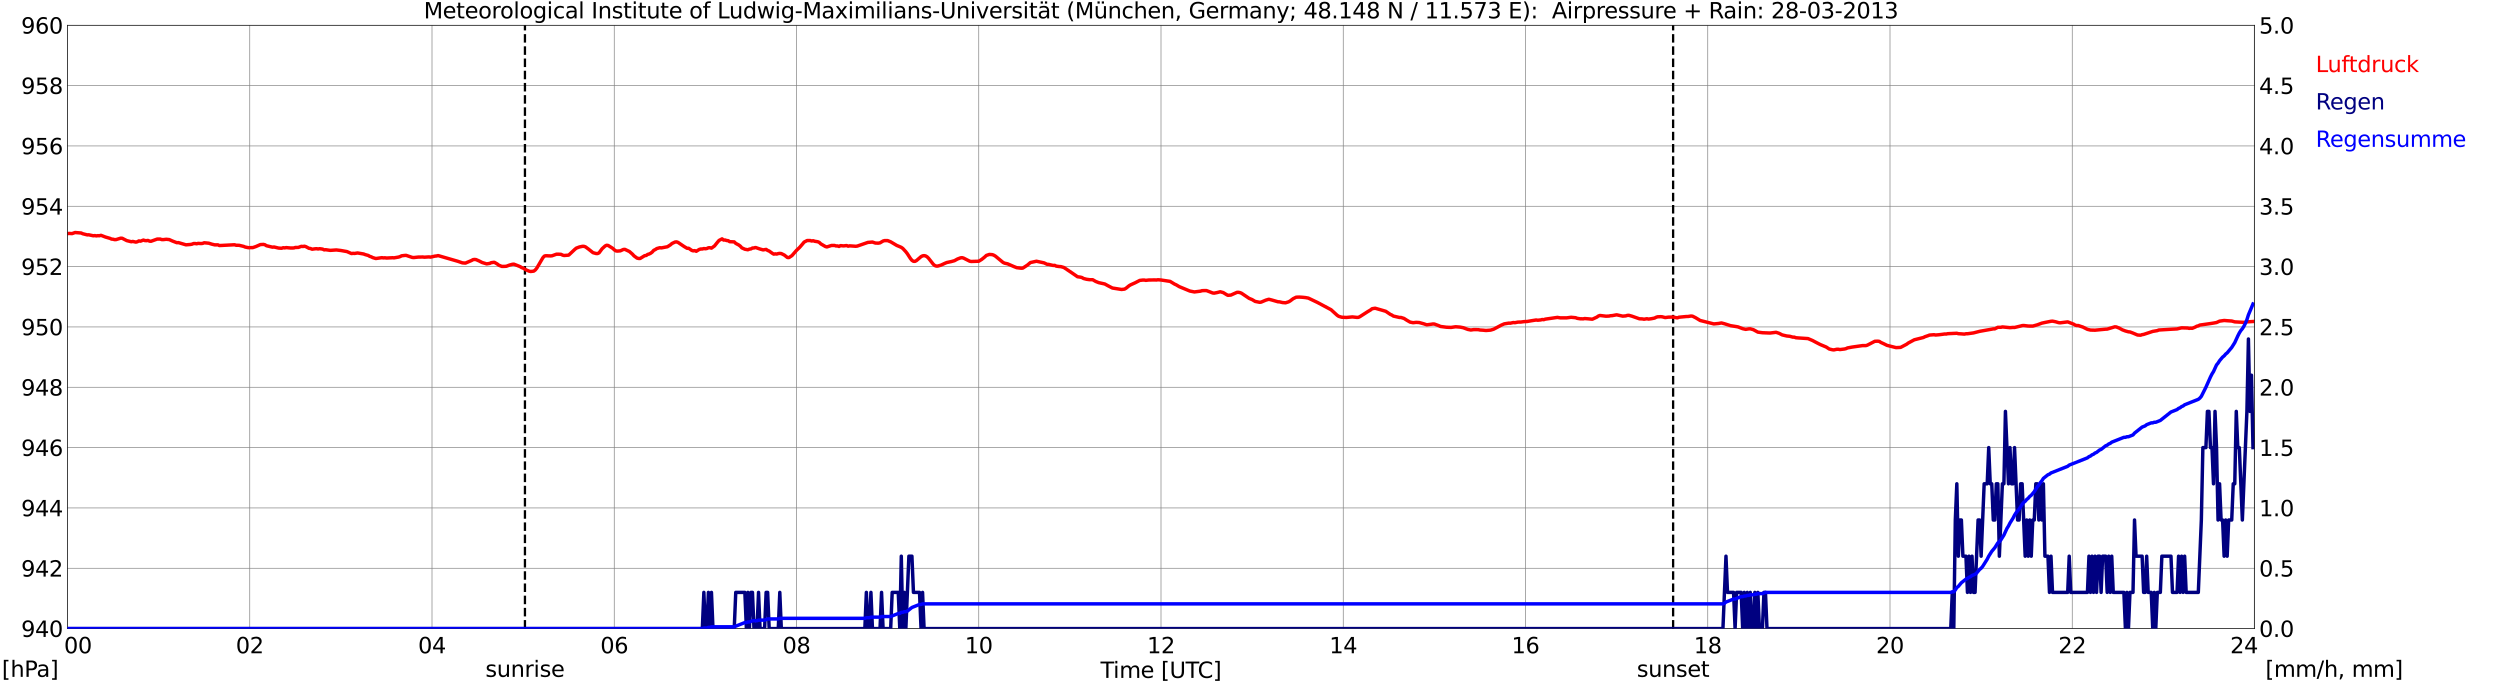 <?xml version="1.0" encoding="utf-8" standalone="no"?>
<!DOCTYPE svg PUBLIC "-//W3C//DTD SVG 1.1//EN"
  "http://www.w3.org/Graphics/SVG/1.1/DTD/svg11.dtd">
<svg xmlns:xlink="http://www.w3.org/1999/xlink" width="1085.4pt" height="296.64pt" viewBox="0 0 1085.4 296.64" xmlns="http://www.w3.org/2000/svg" version="1.1">
 <defs>
  <style type="text/css">*{stroke-linejoin: round; stroke-linecap: butt}</style>
 </defs>
 <g id="figure_1">
  <g id="patch_1">
   <path d="M 0 296.64 
L 1085.4 296.64 
L 1085.4 0 
L 0 0 
z
" style="fill: #ffffff"/>
  </g>
  <g id="axes_1">
   <g id="patch_2">
    <path d="M 29.306 272.909 
L 978.814 272.909 
L 978.814 10.976 
L 29.306 10.976 
z
" style="fill: #ffffff"/>
   </g>
   <g id="patch_3">
    <path d="M 978.814 272.909 
L 978.814 272.909 
L 978.814 10.976 
L 978.814 10.976 
z
" clip-path="url(#pf7431e219d)" style="fill: #d3d3d3; opacity: 0.25; stroke: #d3d3d3; stroke-linejoin: miter"/>
   </g>
   <g id="matplotlib.axis_1">
    <g id="xtick_1">
     <g id="line2d_1">
      <path d="M 29.306 272.909 
L 29.306 10.976 
" clip-path="url(#pf7431e219d)" style="fill: none; stroke: #808080; stroke-width: 0.3; stroke-linecap: square"/>
     </g>
     <g id="line2d_2"/>
     <g id="text_1">
      <!--    00 -->
      <g transform="translate(18.733 283.627) scale(0.095 -0.095)">
       <defs>
        <path id="DejaVuSans-20" transform="scale(0.016)"/>
        <path id="DejaVuSans-30" d="M 2034 4250 
Q 1547 4250 1301 3770 
Q 1056 3291 1056 2328 
Q 1056 1369 1301 889 
Q 1547 409 2034 409 
Q 2525 409 2770 889 
Q 3016 1369 3016 2328 
Q 3016 3291 2770 3770 
Q 2525 4250 2034 4250 
z
M 2034 4750 
Q 2819 4750 3233 4129 
Q 3647 3509 3647 2328 
Q 3647 1150 3233 529 
Q 2819 -91 2034 -91 
Q 1250 -91 836 529 
Q 422 1150 422 2328 
Q 422 3509 836 4129 
Q 1250 4750 2034 4750 
z
" transform="scale(0.016)"/>
       </defs>
       <use xlink:href="#DejaVuSans-20"/>
       <use xlink:href="#DejaVuSans-20" transform="translate(31.787 0)"/>
       <use xlink:href="#DejaVuSans-20" transform="translate(63.574 0)"/>
       <use xlink:href="#DejaVuSans-30" transform="translate(95.361 0)"/>
       <use xlink:href="#DejaVuSans-30" transform="translate(158.984 0)"/>
      </g>
     </g>
    </g>
    <g id="xtick_2">
     <g id="line2d_3">
      <path d="M 108.431 272.909 
L 108.431 10.976 
" clip-path="url(#pf7431e219d)" style="fill: none; stroke: #808080; stroke-width: 0.3; stroke-linecap: square"/>
     </g>
     <g id="line2d_4"/>
     <g id="text_2">
      <!-- 02 -->
      <g transform="translate(102.387 283.627) scale(0.095 -0.095)">
       <defs>
        <path id="DejaVuSans-32" d="M 1228 531 
L 3431 531 
L 3431 0 
L 469 0 
L 469 531 
Q 828 903 1448 1529 
Q 2069 2156 2228 2338 
Q 2531 2678 2651 2914 
Q 2772 3150 2772 3378 
Q 2772 3750 2511 3984 
Q 2250 4219 1831 4219 
Q 1534 4219 1204 4116 
Q 875 4013 500 3803 
L 500 4441 
Q 881 4594 1212 4672 
Q 1544 4750 1819 4750 
Q 2544 4750 2975 4387 
Q 3406 4025 3406 3419 
Q 3406 3131 3298 2873 
Q 3191 2616 2906 2266 
Q 2828 2175 2409 1742 
Q 1991 1309 1228 531 
z
" transform="scale(0.016)"/>
       </defs>
       <use xlink:href="#DejaVuSans-30"/>
       <use xlink:href="#DejaVuSans-32" transform="translate(63.623 0)"/>
      </g>
     </g>
    </g>
    <g id="xtick_3">
     <g id="line2d_5">
      <path d="M 187.557 272.909 
L 187.557 10.976 
" clip-path="url(#pf7431e219d)" style="fill: none; stroke: #808080; stroke-width: 0.3; stroke-linecap: square"/>
     </g>
     <g id="line2d_6"/>
     <g id="text_3">
      <!-- 04 -->
      <g transform="translate(181.513 283.627) scale(0.095 -0.095)">
       <defs>
        <path id="DejaVuSans-34" d="M 2419 4116 
L 825 1625 
L 2419 1625 
L 2419 4116 
z
M 2253 4666 
L 3047 4666 
L 3047 1625 
L 3713 1625 
L 3713 1100 
L 3047 1100 
L 3047 0 
L 2419 0 
L 2419 1100 
L 313 1100 
L 313 1709 
L 2253 4666 
z
" transform="scale(0.016)"/>
       </defs>
       <use xlink:href="#DejaVuSans-30"/>
       <use xlink:href="#DejaVuSans-34" transform="translate(63.623 0)"/>
      </g>
     </g>
    </g>
    <g id="xtick_4">
     <g id="line2d_7">
      <path d="M 266.683 272.909 
L 266.683 10.976 
" clip-path="url(#pf7431e219d)" style="fill: none; stroke: #808080; stroke-width: 0.3; stroke-linecap: square"/>
     </g>
     <g id="line2d_8"/>
     <g id="text_4">
      <!-- 06 -->
      <g transform="translate(260.638 283.627) scale(0.095 -0.095)">
       <defs>
        <path id="DejaVuSans-36" d="M 2113 2584 
Q 1688 2584 1439 2293 
Q 1191 2003 1191 1497 
Q 1191 994 1439 701 
Q 1688 409 2113 409 
Q 2538 409 2786 701 
Q 3034 994 3034 1497 
Q 3034 2003 2786 2293 
Q 2538 2584 2113 2584 
z
M 3366 4563 
L 3366 3988 
Q 3128 4100 2886 4159 
Q 2644 4219 2406 4219 
Q 1781 4219 1451 3797 
Q 1122 3375 1075 2522 
Q 1259 2794 1537 2939 
Q 1816 3084 2150 3084 
Q 2853 3084 3261 2657 
Q 3669 2231 3669 1497 
Q 3669 778 3244 343 
Q 2819 -91 2113 -91 
Q 1303 -91 875 529 
Q 447 1150 447 2328 
Q 447 3434 972 4092 
Q 1497 4750 2381 4750 
Q 2619 4750 2861 4703 
Q 3103 4656 3366 4563 
z
" transform="scale(0.016)"/>
       </defs>
       <use xlink:href="#DejaVuSans-30"/>
       <use xlink:href="#DejaVuSans-36" transform="translate(63.623 0)"/>
      </g>
     </g>
    </g>
    <g id="xtick_5">
     <g id="line2d_9">
      <path d="M 345.808 272.909 
L 345.808 10.976 
" clip-path="url(#pf7431e219d)" style="fill: none; stroke: #808080; stroke-width: 0.3; stroke-linecap: square"/>
     </g>
     <g id="line2d_10"/>
     <g id="text_5">
      <!-- 08 -->
      <g transform="translate(339.764 283.627) scale(0.095 -0.095)">
       <defs>
        <path id="DejaVuSans-38" d="M 2034 2216 
Q 1584 2216 1326 1975 
Q 1069 1734 1069 1313 
Q 1069 891 1326 650 
Q 1584 409 2034 409 
Q 2484 409 2743 651 
Q 3003 894 3003 1313 
Q 3003 1734 2745 1975 
Q 2488 2216 2034 2216 
z
M 1403 2484 
Q 997 2584 770 2862 
Q 544 3141 544 3541 
Q 544 4100 942 4425 
Q 1341 4750 2034 4750 
Q 2731 4750 3128 4425 
Q 3525 4100 3525 3541 
Q 3525 3141 3298 2862 
Q 3072 2584 2669 2484 
Q 3125 2378 3379 2068 
Q 3634 1759 3634 1313 
Q 3634 634 3220 271 
Q 2806 -91 2034 -91 
Q 1263 -91 848 271 
Q 434 634 434 1313 
Q 434 1759 690 2068 
Q 947 2378 1403 2484 
z
M 1172 3481 
Q 1172 3119 1398 2916 
Q 1625 2713 2034 2713 
Q 2441 2713 2670 2916 
Q 2900 3119 2900 3481 
Q 2900 3844 2670 4047 
Q 2441 4250 2034 4250 
Q 1625 4250 1398 4047 
Q 1172 3844 1172 3481 
z
" transform="scale(0.016)"/>
       </defs>
       <use xlink:href="#DejaVuSans-30"/>
       <use xlink:href="#DejaVuSans-38" transform="translate(63.623 0)"/>
      </g>
     </g>
    </g>
    <g id="xtick_6">
     <g id="line2d_11">
      <path d="M 424.934 272.909 
L 424.934 10.976 
" clip-path="url(#pf7431e219d)" style="fill: none; stroke: #808080; stroke-width: 0.3; stroke-linecap: square"/>
     </g>
     <g id="line2d_12"/>
     <g id="text_6">
      <!-- 10 -->
      <g transform="translate(418.89 283.627) scale(0.095 -0.095)">
       <defs>
        <path id="DejaVuSans-31" d="M 794 531 
L 1825 531 
L 1825 4091 
L 703 3866 
L 703 4441 
L 1819 4666 
L 2450 4666 
L 2450 531 
L 3481 531 
L 3481 0 
L 794 0 
L 794 531 
z
" transform="scale(0.016)"/>
       </defs>
       <use xlink:href="#DejaVuSans-31"/>
       <use xlink:href="#DejaVuSans-30" transform="translate(63.623 0)"/>
      </g>
     </g>
    </g>
    <g id="xtick_7">
     <g id="line2d_13">
      <path d="M 504.06 272.909 
L 504.06 10.976 
" clip-path="url(#pf7431e219d)" style="fill: none; stroke: #808080; stroke-width: 0.3; stroke-linecap: square"/>
     </g>
     <g id="line2d_14"/>
     <g id="text_7">
      <!-- 12 -->
      <g transform="translate(498.015 283.627) scale(0.095 -0.095)">
       <use xlink:href="#DejaVuSans-31"/>
       <use xlink:href="#DejaVuSans-32" transform="translate(63.623 0)"/>
      </g>
     </g>
    </g>
    <g id="xtick_8">
     <g id="line2d_15">
      <path d="M 583.185 272.909 
L 583.185 10.976 
" clip-path="url(#pf7431e219d)" style="fill: none; stroke: #808080; stroke-width: 0.3; stroke-linecap: square"/>
     </g>
     <g id="line2d_16"/>
     <g id="text_8">
      <!-- 14 -->
      <g transform="translate(577.141 283.627) scale(0.095 -0.095)">
       <use xlink:href="#DejaVuSans-31"/>
       <use xlink:href="#DejaVuSans-34" transform="translate(63.623 0)"/>
      </g>
     </g>
    </g>
    <g id="xtick_9">
     <g id="line2d_17">
      <path d="M 662.311 272.909 
L 662.311 10.976 
" clip-path="url(#pf7431e219d)" style="fill: none; stroke: #808080; stroke-width: 0.3; stroke-linecap: square"/>
     </g>
     <g id="line2d_18"/>
     <g id="text_9">
      <!-- 16 -->
      <g transform="translate(656.267 283.627) scale(0.095 -0.095)">
       <use xlink:href="#DejaVuSans-31"/>
       <use xlink:href="#DejaVuSans-36" transform="translate(63.623 0)"/>
      </g>
     </g>
    </g>
    <g id="xtick_10">
     <g id="line2d_19">
      <path d="M 741.437 272.909 
L 741.437 10.976 
" clip-path="url(#pf7431e219d)" style="fill: none; stroke: #808080; stroke-width: 0.3; stroke-linecap: square"/>
     </g>
     <g id="line2d_20"/>
     <g id="text_10">
      <!-- 18 -->
      <g transform="translate(735.392 283.627) scale(0.095 -0.095)">
       <use xlink:href="#DejaVuSans-31"/>
       <use xlink:href="#DejaVuSans-38" transform="translate(63.623 0)"/>
      </g>
     </g>
    </g>
    <g id="xtick_11">
     <g id="line2d_21">
      <path d="M 820.562 272.909 
L 820.562 10.976 
" clip-path="url(#pf7431e219d)" style="fill: none; stroke: #808080; stroke-width: 0.3; stroke-linecap: square"/>
     </g>
     <g id="line2d_22"/>
     <g id="text_11">
      <!-- 20 -->
      <g transform="translate(814.518 283.627) scale(0.095 -0.095)">
       <use xlink:href="#DejaVuSans-32"/>
       <use xlink:href="#DejaVuSans-30" transform="translate(63.623 0)"/>
      </g>
     </g>
    </g>
    <g id="xtick_12">
     <g id="line2d_23">
      <path d="M 899.688 272.909 
L 899.688 10.976 
" clip-path="url(#pf7431e219d)" style="fill: none; stroke: #808080; stroke-width: 0.3; stroke-linecap: square"/>
     </g>
     <g id="line2d_24"/>
     <g id="text_12">
      <!-- 22 -->
      <g transform="translate(893.644 283.627) scale(0.095 -0.095)">
       <use xlink:href="#DejaVuSans-32"/>
       <use xlink:href="#DejaVuSans-32" transform="translate(63.623 0)"/>
      </g>
     </g>
    </g>
    <g id="xtick_13">
     <g id="line2d_25">
      <path d="M 978.814 272.909 
L 978.814 10.976 
" clip-path="url(#pf7431e219d)" style="fill: none; stroke: #808080; stroke-width: 0.3; stroke-linecap: square"/>
     </g>
     <g id="line2d_26"/>
     <g id="text_13">
      <!-- 24    -->
      <g transform="translate(968.241 283.627) scale(0.095 -0.095)">
       <use xlink:href="#DejaVuSans-32"/>
       <use xlink:href="#DejaVuSans-34" transform="translate(63.623 0)"/>
       <use xlink:href="#DejaVuSans-20" transform="translate(127.246 0)"/>
       <use xlink:href="#DejaVuSans-20" transform="translate(159.033 0)"/>
       <use xlink:href="#DejaVuSans-20" transform="translate(190.82 0)"/>
      </g>
     </g>
    </g>
    <g id="text_14">
     <!-- Time [UTC] -->
     <g transform="translate(477.806 294.322) scale(0.095 -0.095)">
      <defs>
       <path id="DejaVuSans-54" d="M -19 4666 
L 3928 4666 
L 3928 4134 
L 2272 4134 
L 2272 0 
L 1638 0 
L 1638 4134 
L -19 4134 
L -19 4666 
z
" transform="scale(0.016)"/>
       <path id="DejaVuSans-69" d="M 603 3500 
L 1178 3500 
L 1178 0 
L 603 0 
L 603 3500 
z
M 603 4863 
L 1178 4863 
L 1178 4134 
L 603 4134 
L 603 4863 
z
" transform="scale(0.016)"/>
       <path id="DejaVuSans-6d" d="M 3328 2828 
Q 3544 3216 3844 3400 
Q 4144 3584 4550 3584 
Q 5097 3584 5394 3201 
Q 5691 2819 5691 2113 
L 5691 0 
L 5113 0 
L 5113 2094 
Q 5113 2597 4934 2840 
Q 4756 3084 4391 3084 
Q 3944 3084 3684 2787 
Q 3425 2491 3425 1978 
L 3425 0 
L 2847 0 
L 2847 2094 
Q 2847 2600 2669 2842 
Q 2491 3084 2119 3084 
Q 1678 3084 1418 2786 
Q 1159 2488 1159 1978 
L 1159 0 
L 581 0 
L 581 3500 
L 1159 3500 
L 1159 2956 
Q 1356 3278 1631 3431 
Q 1906 3584 2284 3584 
Q 2666 3584 2933 3390 
Q 3200 3197 3328 2828 
z
" transform="scale(0.016)"/>
       <path id="DejaVuSans-65" d="M 3597 1894 
L 3597 1613 
L 953 1613 
Q 991 1019 1311 708 
Q 1631 397 2203 397 
Q 2534 397 2845 478 
Q 3156 559 3463 722 
L 3463 178 
Q 3153 47 2828 -22 
Q 2503 -91 2169 -91 
Q 1331 -91 842 396 
Q 353 884 353 1716 
Q 353 2575 817 3079 
Q 1281 3584 2069 3584 
Q 2775 3584 3186 3129 
Q 3597 2675 3597 1894 
z
M 3022 2063 
Q 3016 2534 2758 2815 
Q 2500 3097 2075 3097 
Q 1594 3097 1305 2825 
Q 1016 2553 972 2059 
L 3022 2063 
z
" transform="scale(0.016)"/>
       <path id="DejaVuSans-5b" d="M 550 4863 
L 1875 4863 
L 1875 4416 
L 1125 4416 
L 1125 -397 
L 1875 -397 
L 1875 -844 
L 550 -844 
L 550 4863 
z
" transform="scale(0.016)"/>
       <path id="DejaVuSans-55" d="M 556 4666 
L 1191 4666 
L 1191 1831 
Q 1191 1081 1462 751 
Q 1734 422 2344 422 
Q 2950 422 3222 751 
Q 3494 1081 3494 1831 
L 3494 4666 
L 4128 4666 
L 4128 1753 
Q 4128 841 3676 375 
Q 3225 -91 2344 -91 
Q 1459 -91 1007 375 
Q 556 841 556 1753 
L 556 4666 
z
" transform="scale(0.016)"/>
       <path id="DejaVuSans-43" d="M 4122 4306 
L 4122 3641 
Q 3803 3938 3442 4084 
Q 3081 4231 2675 4231 
Q 1875 4231 1450 3742 
Q 1025 3253 1025 2328 
Q 1025 1406 1450 917 
Q 1875 428 2675 428 
Q 3081 428 3442 575 
Q 3803 722 4122 1019 
L 4122 359 
Q 3791 134 3420 21 
Q 3050 -91 2638 -91 
Q 1578 -91 968 557 
Q 359 1206 359 2328 
Q 359 3453 968 4101 
Q 1578 4750 2638 4750 
Q 3056 4750 3426 4639 
Q 3797 4528 4122 4306 
z
" transform="scale(0.016)"/>
       <path id="DejaVuSans-5d" d="M 1947 4863 
L 1947 -844 
L 622 -844 
L 622 -397 
L 1369 -397 
L 1369 4416 
L 622 4416 
L 622 4863 
L 1947 4863 
z
" transform="scale(0.016)"/>
      </defs>
      <use xlink:href="#DejaVuSans-54"/>
      <use xlink:href="#DejaVuSans-69" transform="translate(57.959 0)"/>
      <use xlink:href="#DejaVuSans-6d" transform="translate(85.742 0)"/>
      <use xlink:href="#DejaVuSans-65" transform="translate(183.154 0)"/>
      <use xlink:href="#DejaVuSans-20" transform="translate(244.678 0)"/>
      <use xlink:href="#DejaVuSans-5b" transform="translate(276.465 0)"/>
      <use xlink:href="#DejaVuSans-55" transform="translate(315.479 0)"/>
      <use xlink:href="#DejaVuSans-54" transform="translate(388.672 0)"/>
      <use xlink:href="#DejaVuSans-43" transform="translate(443.881 0)"/>
      <use xlink:href="#DejaVuSans-5d" transform="translate(513.705 0)"/>
     </g>
    </g>
   </g>
   <g id="matplotlib.axis_2">
    <g id="ytick_1">
     <g id="line2d_27">
      <path d="M 29.306 272.909 
L 978.814 272.909 
" clip-path="url(#pf7431e219d)" style="fill: none; stroke: #808080; stroke-width: 0.3; stroke-linecap: square"/>
     </g>
     <g id="line2d_28"/>
     <g id="text_15">
      <!-- 940 -->
      <g transform="translate(9.173 276.518) scale(0.095 -0.095)">
       <defs>
        <path id="DejaVuSans-39" d="M 703 97 
L 703 672 
Q 941 559 1184 500 
Q 1428 441 1663 441 
Q 2288 441 2617 861 
Q 2947 1281 2994 2138 
Q 2813 1869 2534 1725 
Q 2256 1581 1919 1581 
Q 1219 1581 811 2004 
Q 403 2428 403 3163 
Q 403 3881 828 4315 
Q 1253 4750 1959 4750 
Q 2769 4750 3195 4129 
Q 3622 3509 3622 2328 
Q 3622 1225 3098 567 
Q 2575 -91 1691 -91 
Q 1453 -91 1209 -44 
Q 966 3 703 97 
z
M 1959 2075 
Q 2384 2075 2632 2365 
Q 2881 2656 2881 3163 
Q 2881 3666 2632 3958 
Q 2384 4250 1959 4250 
Q 1534 4250 1286 3958 
Q 1038 3666 1038 3163 
Q 1038 2656 1286 2365 
Q 1534 2075 1959 2075 
z
" transform="scale(0.016)"/>
       </defs>
       <use xlink:href="#DejaVuSans-39"/>
       <use xlink:href="#DejaVuSans-34" transform="translate(63.623 0)"/>
       <use xlink:href="#DejaVuSans-30" transform="translate(127.246 0)"/>
      </g>
     </g>
    </g>
    <g id="ytick_2">
     <g id="line2d_29">
      <path d="M 29.306 246.715 
L 978.814 246.715 
" clip-path="url(#pf7431e219d)" style="fill: none; stroke: #808080; stroke-width: 0.3; stroke-linecap: square"/>
     </g>
     <g id="line2d_30"/>
     <g id="text_16">
      <!-- 942 -->
      <g transform="translate(9.173 250.325) scale(0.095 -0.095)">
       <use xlink:href="#DejaVuSans-39"/>
       <use xlink:href="#DejaVuSans-34" transform="translate(63.623 0)"/>
       <use xlink:href="#DejaVuSans-32" transform="translate(127.246 0)"/>
      </g>
     </g>
    </g>
    <g id="ytick_3">
     <g id="line2d_31">
      <path d="M 29.306 220.522 
L 978.814 220.522 
" clip-path="url(#pf7431e219d)" style="fill: none; stroke: #808080; stroke-width: 0.3; stroke-linecap: square"/>
     </g>
     <g id="line2d_32"/>
     <g id="text_17">
      <!-- 944 -->
      <g transform="translate(9.173 224.131) scale(0.095 -0.095)">
       <use xlink:href="#DejaVuSans-39"/>
       <use xlink:href="#DejaVuSans-34" transform="translate(63.623 0)"/>
       <use xlink:href="#DejaVuSans-34" transform="translate(127.246 0)"/>
      </g>
     </g>
    </g>
    <g id="ytick_4">
     <g id="line2d_33">
      <path d="M 29.306 194.329 
L 978.814 194.329 
" clip-path="url(#pf7431e219d)" style="fill: none; stroke: #808080; stroke-width: 0.3; stroke-linecap: square"/>
     </g>
     <g id="line2d_34"/>
     <g id="text_18">
      <!-- 946 -->
      <g transform="translate(9.173 197.938) scale(0.095 -0.095)">
       <use xlink:href="#DejaVuSans-39"/>
       <use xlink:href="#DejaVuSans-34" transform="translate(63.623 0)"/>
       <use xlink:href="#DejaVuSans-36" transform="translate(127.246 0)"/>
      </g>
     </g>
    </g>
    <g id="ytick_5">
     <g id="line2d_35">
      <path d="M 29.306 168.136 
L 978.814 168.136 
" clip-path="url(#pf7431e219d)" style="fill: none; stroke: #808080; stroke-width: 0.3; stroke-linecap: square"/>
     </g>
     <g id="line2d_36"/>
     <g id="text_19">
      <!-- 948 -->
      <g transform="translate(9.173 171.745) scale(0.095 -0.095)">
       <use xlink:href="#DejaVuSans-39"/>
       <use xlink:href="#DejaVuSans-34" transform="translate(63.623 0)"/>
       <use xlink:href="#DejaVuSans-38" transform="translate(127.246 0)"/>
      </g>
     </g>
    </g>
    <g id="ytick_6">
     <g id="line2d_37">
      <path d="M 29.306 141.942 
L 978.814 141.942 
" clip-path="url(#pf7431e219d)" style="fill: none; stroke: #808080; stroke-width: 0.3; stroke-linecap: square"/>
     </g>
     <g id="line2d_38"/>
     <g id="text_20">
      <!-- 950 -->
      <g transform="translate(9.173 145.551) scale(0.095 -0.095)">
       <defs>
        <path id="DejaVuSans-35" d="M 691 4666 
L 3169 4666 
L 3169 4134 
L 1269 4134 
L 1269 2991 
Q 1406 3038 1543 3061 
Q 1681 3084 1819 3084 
Q 2600 3084 3056 2656 
Q 3513 2228 3513 1497 
Q 3513 744 3044 326 
Q 2575 -91 1722 -91 
Q 1428 -91 1123 -41 
Q 819 9 494 109 
L 494 744 
Q 775 591 1075 516 
Q 1375 441 1709 441 
Q 2250 441 2565 725 
Q 2881 1009 2881 1497 
Q 2881 1984 2565 2268 
Q 2250 2553 1709 2553 
Q 1456 2553 1204 2497 
Q 953 2441 691 2322 
L 691 4666 
z
" transform="scale(0.016)"/>
       </defs>
       <use xlink:href="#DejaVuSans-39"/>
       <use xlink:href="#DejaVuSans-35" transform="translate(63.623 0)"/>
       <use xlink:href="#DejaVuSans-30" transform="translate(127.246 0)"/>
      </g>
     </g>
    </g>
    <g id="ytick_7">
     <g id="line2d_39">
      <path d="M 29.306 115.749 
L 978.814 115.749 
" clip-path="url(#pf7431e219d)" style="fill: none; stroke: #808080; stroke-width: 0.3; stroke-linecap: square"/>
     </g>
     <g id="line2d_40"/>
     <g id="text_21">
      <!-- 952 -->
      <g transform="translate(9.173 119.358) scale(0.095 -0.095)">
       <use xlink:href="#DejaVuSans-39"/>
       <use xlink:href="#DejaVuSans-35" transform="translate(63.623 0)"/>
       <use xlink:href="#DejaVuSans-32" transform="translate(127.246 0)"/>
      </g>
     </g>
    </g>
    <g id="ytick_8">
     <g id="line2d_41">
      <path d="M 29.306 89.556 
L 978.814 89.556 
" clip-path="url(#pf7431e219d)" style="fill: none; stroke: #808080; stroke-width: 0.3; stroke-linecap: square"/>
     </g>
     <g id="line2d_42"/>
     <g id="text_22">
      <!-- 954 -->
      <g transform="translate(9.173 93.165) scale(0.095 -0.095)">
       <use xlink:href="#DejaVuSans-39"/>
       <use xlink:href="#DejaVuSans-35" transform="translate(63.623 0)"/>
       <use xlink:href="#DejaVuSans-34" transform="translate(127.246 0)"/>
      </g>
     </g>
    </g>
    <g id="ytick_9">
     <g id="line2d_43">
      <path d="M 29.306 63.362 
L 978.814 63.362 
" clip-path="url(#pf7431e219d)" style="fill: none; stroke: #808080; stroke-width: 0.3; stroke-linecap: square"/>
     </g>
     <g id="line2d_44"/>
     <g id="text_23">
      <!-- 956 -->
      <g transform="translate(9.173 66.972) scale(0.095 -0.095)">
       <use xlink:href="#DejaVuSans-39"/>
       <use xlink:href="#DejaVuSans-35" transform="translate(63.623 0)"/>
       <use xlink:href="#DejaVuSans-36" transform="translate(127.246 0)"/>
      </g>
     </g>
    </g>
    <g id="ytick_10">
     <g id="line2d_45">
      <path d="M 29.306 37.169 
L 978.814 37.169 
" clip-path="url(#pf7431e219d)" style="fill: none; stroke: #808080; stroke-width: 0.3; stroke-linecap: square"/>
     </g>
     <g id="line2d_46"/>
     <g id="text_24">
      <!-- 958 -->
      <g transform="translate(9.173 40.778) scale(0.095 -0.095)">
       <use xlink:href="#DejaVuSans-39"/>
       <use xlink:href="#DejaVuSans-35" transform="translate(63.623 0)"/>
       <use xlink:href="#DejaVuSans-38" transform="translate(127.246 0)"/>
      </g>
     </g>
    </g>
    <g id="ytick_11">
     <g id="line2d_47">
      <path d="M 29.306 10.976 
L 978.814 10.976 
" clip-path="url(#pf7431e219d)" style="fill: none; stroke: #808080; stroke-width: 0.3; stroke-linecap: square"/>
     </g>
     <g id="line2d_48"/>
     <g id="text_25">
      <!-- 960 -->
      <g transform="translate(9.173 14.585) scale(0.095 -0.095)">
       <use xlink:href="#DejaVuSans-39"/>
       <use xlink:href="#DejaVuSans-36" transform="translate(63.623 0)"/>
       <use xlink:href="#DejaVuSans-30" transform="translate(127.246 0)"/>
      </g>
     </g>
    </g>
   </g>
   <g id="line2d_49">
    <path d="M 227.911 272.909 
L 227.911 10.976 
" clip-path="url(#pf7431e219d)" style="fill: none; stroke-dasharray: 3.7,1.6; stroke-dashoffset: 0; stroke: #000000"/>
   </g>
   <g id="line2d_50">
    <path d="M 726.403 272.909 
L 726.403 10.976 
" clip-path="url(#pf7431e219d)" style="fill: none; stroke-dasharray: 3.7,1.6; stroke-dashoffset: 0; stroke: #000000"/>
   </g>
   <g id="line2d_51">
    <path d="M 29.306 101.43 
L 29.965 101.343 
L 31.284 101.421 
L 32.603 100.95 
L 35.24 101.159 
L 35.9 101.474 
L 37.878 101.971 
L 38.537 101.945 
L 40.515 102.364 
L 41.175 102.286 
L 41.834 102.417 
L 42.493 102.312 
L 43.153 102.364 
L 43.812 102.155 
L 45.79 102.914 
L 47.768 103.49 
L 48.428 103.805 
L 49.087 103.857 
L 49.747 104.041 
L 50.406 104.014 
L 52.384 103.412 
L 53.043 103.438 
L 55.022 104.46 
L 57 104.957 
L 57.659 104.826 
L 58.978 105.114 
L 59.637 104.957 
L 60.297 104.591 
L 60.956 104.722 
L 62.275 104.224 
L 62.934 104.46 
L 63.594 104.486 
L 64.253 104.381 
L 64.912 104.695 
L 65.572 104.748 
L 68.209 103.805 
L 69.528 103.779 
L 70.187 104.014 
L 70.847 104.041 
L 72.166 103.883 
L 73.484 104.014 
L 74.803 104.617 
L 76.781 105.376 
L 77.441 105.324 
L 80.737 106.293 
L 82.716 106.136 
L 83.375 106.005 
L 84.034 105.743 
L 84.694 105.717 
L 85.353 105.848 
L 86.013 105.665 
L 87.331 105.743 
L 87.991 105.665 
L 88.65 105.403 
L 90.628 105.586 
L 91.947 106.005 
L 93.266 106.319 
L 94.584 106.293 
L 95.244 106.607 
L 101.838 106.267 
L 102.497 106.476 
L 103.816 106.503 
L 105.794 106.974 
L 106.453 107.262 
L 107.772 107.524 
L 109.75 107.498 
L 111.069 107.053 
L 113.047 106.188 
L 114.366 106.11 
L 115.025 106.267 
L 115.685 106.686 
L 118.322 107.315 
L 118.982 107.236 
L 120.96 107.708 
L 122.278 107.786 
L 122.938 107.55 
L 123.597 107.629 
L 124.257 107.498 
L 126.235 107.681 
L 127.553 107.655 
L 128.213 107.446 
L 129.532 107.419 
L 130.85 106.948 
L 131.51 107.027 
L 132.169 106.896 
L 132.829 107.105 
L 134.147 107.812 
L 134.807 107.891 
L 135.466 108.205 
L 136.785 108.022 
L 137.444 107.97 
L 138.104 108.1 
L 138.763 107.97 
L 140.082 108.153 
L 140.741 108.493 
L 141.4 108.415 
L 143.379 108.703 
L 146.016 108.52 
L 147.994 108.755 
L 150.632 109.227 
L 152.61 110.091 
L 153.269 109.986 
L 153.929 110.039 
L 155.247 109.829 
L 157.885 110.275 
L 158.544 110.536 
L 159.863 110.903 
L 160.523 111.296 
L 161.182 111.506 
L 161.841 111.846 
L 163.16 112.239 
L 165.798 111.872 
L 166.457 111.977 
L 167.116 111.925 
L 167.776 112.029 
L 170.413 111.899 
L 171.073 111.951 
L 173.051 111.61 
L 173.71 111.401 
L 174.37 111.06 
L 175.688 110.903 
L 176.348 110.877 
L 178.985 111.768 
L 179.645 111.82 
L 181.623 111.61 
L 183.601 111.584 
L 184.26 111.663 
L 186.238 111.532 
L 186.898 111.637 
L 188.876 111.191 
L 189.535 111.139 
L 190.195 110.956 
L 198.767 113.444 
L 200.745 114.125 
L 202.063 114.23 
L 204.701 113.103 
L 205.36 112.737 
L 206.02 112.632 
L 206.679 112.711 
L 207.998 113.287 
L 209.317 113.968 
L 211.295 114.57 
L 212.614 114.361 
L 213.273 114.046 
L 214.592 113.863 
L 215.91 114.623 
L 216.57 115.146 
L 217.889 115.67 
L 219.207 115.644 
L 219.867 115.592 
L 221.186 115.094 
L 222.504 114.727 
L 223.164 114.701 
L 225.801 115.749 
L 226.461 116.168 
L 227.12 116.404 
L 228.439 117.19 
L 229.757 117.74 
L 230.417 117.871 
L 231.736 117.713 
L 232.395 117.216 
L 233.054 116.404 
L 235.692 111.899 
L 236.351 111.165 
L 237.011 111.034 
L 238.989 111.113 
L 239.648 111.06 
L 240.967 110.589 
L 241.626 110.353 
L 242.945 110.379 
L 243.604 110.432 
L 244.264 110.772 
L 244.923 110.929 
L 246.901 110.772 
L 249.539 108.284 
L 250.198 107.734 
L 251.517 107.236 
L 252.836 106.948 
L 253.495 106.948 
L 254.155 107.158 
L 255.473 108.127 
L 257.451 109.698 
L 258.77 110.065 
L 259.43 110.091 
L 260.089 109.777 
L 261.408 107.996 
L 262.726 106.791 
L 263.386 106.476 
L 264.045 106.581 
L 266.023 107.812 
L 266.683 108.441 
L 267.342 108.912 
L 268.002 109.017 
L 269.32 108.912 
L 270.639 108.31 
L 271.298 108.258 
L 273.277 109.201 
L 274.595 110.353 
L 275.255 111.087 
L 276.573 112.056 
L 277.233 112.213 
L 277.892 112.239 
L 279.211 111.427 
L 279.87 111.008 
L 280.53 110.929 
L 281.189 110.458 
L 281.849 110.275 
L 282.508 109.934 
L 283.167 109.436 
L 283.827 108.677 
L 284.486 108.362 
L 285.145 107.917 
L 286.464 107.55 
L 287.124 107.629 
L 289.761 107.131 
L 291.08 106.293 
L 291.739 105.717 
L 293.058 105.088 
L 293.717 105.01 
L 294.377 105.245 
L 297.014 107.027 
L 298.333 107.812 
L 298.992 107.786 
L 300.311 108.703 
L 300.971 108.912 
L 301.63 108.808 
L 302.289 109.096 
L 303.608 108.284 
L 304.267 108.1 
L 304.927 108.1 
L 305.586 107.917 
L 306.246 107.996 
L 306.905 107.891 
L 307.564 107.577 
L 308.224 107.55 
L 308.883 107.734 
L 310.202 106.791 
L 311.521 105.141 
L 312.18 104.381 
L 313.499 103.7 
L 314.158 104.224 
L 314.818 104.198 
L 315.477 104.433 
L 316.136 104.486 
L 316.796 104.931 
L 318.774 105.01 
L 319.433 105.665 
L 320.752 106.372 
L 321.411 106.869 
L 322.071 107.603 
L 323.39 108.205 
L 324.708 108.441 
L 325.368 108.153 
L 326.027 108.074 
L 326.686 107.681 
L 327.346 107.655 
L 328.005 107.446 
L 329.983 108.127 
L 331.302 108.493 
L 332.621 108.284 
L 333.28 108.729 
L 333.94 108.991 
L 335.258 109.934 
L 335.918 110.327 
L 336.577 110.222 
L 337.236 110.301 
L 337.896 110.091 
L 338.555 110.013 
L 339.215 110.091 
L 340.533 110.746 
L 341.852 111.794 
L 342.512 111.846 
L 343.83 110.982 
L 345.808 108.703 
L 347.127 107.446 
L 348.446 105.926 
L 349.105 105.114 
L 350.424 104.433 
L 351.743 104.433 
L 352.402 104.643 
L 353.062 104.512 
L 353.721 104.748 
L 355.04 104.957 
L 355.699 105.245 
L 356.359 105.874 
L 358.337 107.027 
L 358.996 107.21 
L 360.974 106.581 
L 362.293 106.555 
L 362.952 106.791 
L 363.612 106.765 
L 364.271 107 
L 364.93 106.634 
L 366.249 106.765 
L 367.568 106.607 
L 368.227 106.896 
L 368.887 106.738 
L 371.524 106.922 
L 372.184 106.843 
L 376.799 105.245 
L 378.777 105.088 
L 380.096 105.534 
L 381.415 105.56 
L 382.074 105.429 
L 383.393 104.643 
L 384.053 104.46 
L 385.371 104.46 
L 386.69 104.983 
L 388.009 105.769 
L 389.328 106.555 
L 390.646 107.105 
L 391.306 107.393 
L 391.965 107.865 
L 393.284 109.305 
L 393.943 110.17 
L 395.262 112.213 
L 395.921 113.025 
L 396.581 113.444 
L 397.24 113.47 
L 397.899 113.13 
L 399.878 111.427 
L 400.537 111.087 
L 401.196 110.982 
L 401.856 111.113 
L 402.515 111.506 
L 403.175 112.16 
L 405.153 114.675 
L 405.812 115.277 
L 406.471 115.513 
L 407.131 115.513 
L 408.45 115.146 
L 410.428 114.23 
L 411.087 113.968 
L 413.065 113.549 
L 414.384 113.182 
L 415.703 112.449 
L 417.022 111.951 
L 417.681 111.872 
L 418.34 112.056 
L 420.978 113.392 
L 421.637 113.522 
L 424.934 113.418 
L 426.253 112.606 
L 427.572 111.532 
L 428.231 110.903 
L 429.55 110.458 
L 430.869 110.563 
L 431.528 110.825 
L 432.187 111.217 
L 435.484 113.942 
L 436.144 114.256 
L 437.462 114.544 
L 440.1 115.697 
L 441.419 116.22 
L 443.397 116.456 
L 444.056 116.404 
L 446.034 115.12 
L 447.353 113.994 
L 449.991 113.418 
L 453.287 114.125 
L 454.606 114.754 
L 455.266 114.78 
L 457.244 115.251 
L 457.903 115.199 
L 458.563 115.539 
L 459.881 115.723 
L 460.541 115.749 
L 461.859 116.116 
L 465.156 118.316 
L 467.134 119.678 
L 467.794 120.149 
L 469.113 120.333 
L 469.772 120.516 
L 470.431 120.909 
L 471.75 121.25 
L 473.069 121.433 
L 474.388 121.433 
L 475.706 122.192 
L 477.025 122.716 
L 479.663 123.293 
L 480.981 124.026 
L 482.96 125.048 
L 486.916 125.676 
L 488.235 125.519 
L 488.894 125.126 
L 490.213 124.052 
L 490.872 123.659 
L 492.85 122.769 
L 494.828 121.747 
L 496.147 121.59 
L 496.807 121.59 
L 497.466 121.721 
L 498.785 121.564 
L 501.422 121.538 
L 502.082 121.564 
L 502.741 121.459 
L 504.06 121.564 
L 508.016 122.166 
L 509.994 123.371 
L 510.654 123.659 
L 511.972 124.445 
L 516.588 126.357 
L 518.566 126.75 
L 521.204 126.41 
L 521.863 126.2 
L 523.182 126.148 
L 523.841 126.174 
L 525.16 126.672 
L 526.479 127.195 
L 527.138 127.274 
L 528.457 127.012 
L 529.776 126.672 
L 531.094 127.038 
L 532.413 127.85 
L 533.073 128.217 
L 534.391 128.112 
L 537.029 126.933 
L 537.688 126.907 
L 538.348 127.038 
L 539.007 127.3 
L 542.304 129.527 
L 543.623 130.077 
L 544.941 130.862 
L 546.919 131.255 
L 547.579 131.151 
L 549.557 130.312 
L 550.876 129.92 
L 552.195 130.26 
L 554.832 131.02 
L 555.491 131.046 
L 556.81 131.36 
L 558.129 131.465 
L 559.448 131.046 
L 560.107 130.679 
L 561.426 129.684 
L 562.745 129.029 
L 564.063 128.977 
L 565.382 129.055 
L 566.701 129.186 
L 568.02 129.422 
L 569.338 130.05 
L 571.976 131.308 
L 577.91 134.477 
L 580.548 136.887 
L 581.207 137.332 
L 582.526 137.725 
L 584.504 137.83 
L 587.142 137.594 
L 589.12 137.804 
L 589.779 137.778 
L 590.439 137.463 
L 593.736 135.342 
L 595.054 134.556 
L 595.714 134.032 
L 597.032 133.822 
L 600.329 134.765 
L 601.648 135.158 
L 603.626 136.494 
L 604.286 136.782 
L 604.945 137.227 
L 607.582 137.83 
L 608.242 137.83 
L 609.561 138.249 
L 610.879 139.087 
L 612.198 139.847 
L 613.517 140.109 
L 614.836 139.952 
L 616.154 140.03 
L 618.133 140.58 
L 619.451 141.025 
L 621.429 140.764 
L 622.089 140.659 
L 622.748 140.685 
L 624.726 141.418 
L 625.386 141.733 
L 628.023 142.073 
L 630.001 142.152 
L 631.98 141.864 
L 633.958 142.021 
L 635.276 142.283 
L 637.255 143.016 
L 638.573 143.278 
L 639.892 143.095 
L 641.87 143.121 
L 642.53 143.278 
L 643.848 143.357 
L 645.167 143.488 
L 647.145 143.33 
L 648.464 142.938 
L 651.761 141.183 
L 653.08 140.606 
L 655.058 140.292 
L 655.717 140.318 
L 657.036 140.03 
L 657.695 140.109 
L 659.014 139.847 
L 660.333 139.821 
L 661.652 139.637 
L 662.97 139.585 
L 664.949 139.244 
L 666.927 138.93 
L 667.586 139.035 
L 668.905 138.904 
L 669.564 138.72 
L 670.224 138.799 
L 670.883 138.563 
L 676.158 137.804 
L 677.477 138.013 
L 680.114 138.013 
L 682.092 137.751 
L 684.071 137.935 
L 684.73 138.197 
L 686.049 138.406 
L 687.368 138.432 
L 688.027 138.301 
L 689.346 138.406 
L 691.324 138.589 
L 693.302 137.673 
L 693.961 137.201 
L 694.621 136.966 
L 697.258 137.28 
L 698.577 137.227 
L 699.236 137.07 
L 699.896 137.044 
L 701.874 136.677 
L 704.511 137.254 
L 705.83 137.149 
L 706.49 136.939 
L 707.149 136.887 
L 708.468 137.254 
L 711.765 138.406 
L 713.083 138.459 
L 713.743 138.589 
L 715.062 138.38 
L 715.721 138.537 
L 717.04 138.354 
L 718.358 138.092 
L 719.018 137.751 
L 719.677 137.542 
L 720.996 137.489 
L 721.655 137.542 
L 722.974 137.882 
L 724.293 137.699 
L 726.271 137.647 
L 728.249 138.013 
L 728.909 137.725 
L 732.205 137.411 
L 732.865 137.411 
L 734.184 137.201 
L 734.843 137.28 
L 736.162 137.935 
L 738.14 139.14 
L 740.118 139.637 
L 744.074 140.633 
L 746.052 140.449 
L 747.371 140.213 
L 748.69 140.554 
L 751.327 141.392 
L 753.965 141.811 
L 754.624 141.942 
L 756.602 142.702 
L 757.921 142.99 
L 759.24 142.78 
L 759.899 142.754 
L 761.218 143.121 
L 763.196 144.195 
L 765.174 144.457 
L 768.471 144.588 
L 771.109 144.273 
L 772.428 144.719 
L 773.746 145.4 
L 775.725 145.871 
L 777.043 146.002 
L 778.362 146.369 
L 779.021 146.369 
L 779.681 146.631 
L 781 146.736 
L 784.956 146.998 
L 786.934 147.836 
L 788.253 148.543 
L 790.231 149.564 
L 792.868 150.665 
L 794.187 151.529 
L 795.506 151.843 
L 796.165 151.922 
L 797.484 151.634 
L 798.143 151.634 
L 798.803 151.765 
L 800.781 151.529 
L 801.44 151.372 
L 802.1 151.058 
L 804.078 150.691 
L 808.694 150.036 
L 810.012 150.062 
L 810.672 149.879 
L 813.969 148.176 
L 815.287 148.124 
L 815.947 148.229 
L 816.606 148.674 
L 817.925 149.276 
L 819.244 149.931 
L 823.2 150.927 
L 825.178 150.822 
L 827.816 149.434 
L 828.475 148.936 
L 831.112 147.521 
L 835.069 146.526 
L 835.728 146.186 
L 837.047 145.74 
L 837.706 145.478 
L 839.025 145.374 
L 839.684 145.321 
L 840.344 145.452 
L 841.663 145.347 
L 842.981 145.19 
L 844.3 145.007 
L 844.959 145.033 
L 845.619 144.876 
L 849.575 144.693 
L 850.235 144.876 
L 851.553 144.954 
L 852.872 145.059 
L 853.531 144.902 
L 854.191 144.902 
L 855.51 144.719 
L 856.828 144.535 
L 859.466 143.854 
L 864.741 142.911 
L 865.4 142.78 
L 866.06 142.78 
L 867.378 142.099 
L 868.697 142.099 
L 869.357 141.942 
L 872.653 142.257 
L 873.972 142.152 
L 874.632 142.178 
L 877.269 141.549 
L 877.929 141.366 
L 878.588 141.314 
L 880.566 141.549 
L 882.544 141.576 
L 884.522 141.025 
L 886.5 140.292 
L 887.819 140.004 
L 890.457 139.48 
L 891.116 139.428 
L 892.435 139.69 
L 893.754 140.083 
L 894.413 140.161 
L 897.71 139.742 
L 900.347 140.764 
L 901.007 141.183 
L 901.666 141.34 
L 902.326 141.34 
L 903.644 141.785 
L 904.304 141.995 
L 906.282 142.99 
L 907.601 143.304 
L 909.579 143.357 
L 914.194 142.911 
L 914.854 142.885 
L 916.173 142.492 
L 918.151 141.89 
L 918.81 141.942 
L 920.129 142.466 
L 921.448 143.2 
L 922.766 143.697 
L 924.085 144.064 
L 924.745 144.116 
L 926.063 144.614 
L 928.041 145.452 
L 929.36 145.531 
L 930.02 145.295 
L 930.679 145.19 
L 934.635 143.881 
L 936.613 143.54 
L 937.273 143.278 
L 941.888 142.99 
L 943.207 142.911 
L 945.185 142.807 
L 947.163 142.335 
L 949.801 142.414 
L 950.46 142.571 
L 951.12 142.492 
L 951.779 142.545 
L 953.098 141.995 
L 953.757 141.628 
L 954.417 141.471 
L 955.076 141.13 
L 959.692 140.475 
L 961.01 140.266 
L 962.329 140.03 
L 963.648 139.428 
L 965.626 139.14 
L 966.945 139.244 
L 968.923 139.375 
L 970.242 139.742 
L 974.198 139.952 
L 974.857 139.925 
L 975.517 139.742 
L 978.154 139.585 
L 978.154 139.585 
" clip-path="url(#pf7431e219d)" style="fill: none; stroke: #ff0000; stroke-width: 1.5; stroke-linecap: square"/>
   </g>
   <g id="patch_4">
    <path d="M 29.306 272.909 
L 29.306 10.976 
" style="fill: none; stroke: #000000; stroke-width: 0.3; stroke-linejoin: miter; stroke-linecap: square"/>
   </g>
   <g id="patch_5">
    <path d="M 29.306 272.909 
L 978.814 272.909 
" style="fill: none; stroke: #000000; stroke-width: 0.3; stroke-linejoin: miter; stroke-linecap: square"/>
   </g>
   <g id="patch_6">
    <path d="M 29.306 10.976 
L 978.814 10.976 
" style="fill: none; stroke: #000000; stroke-width: 0.3; stroke-linejoin: miter; stroke-linecap: square"/>
   </g>
   <g id="text_26">
    <!-- sunrise -->
    <g transform="translate(210.747 293.863) scale(0.095 -0.095)">
     <defs>
      <path id="DejaVuSans-73" d="M 2834 3397 
L 2834 2853 
Q 2591 2978 2328 3040 
Q 2066 3103 1784 3103 
Q 1356 3103 1142 2972 
Q 928 2841 928 2578 
Q 928 2378 1081 2264 
Q 1234 2150 1697 2047 
L 1894 2003 
Q 2506 1872 2764 1633 
Q 3022 1394 3022 966 
Q 3022 478 2636 193 
Q 2250 -91 1575 -91 
Q 1294 -91 989 -36 
Q 684 19 347 128 
L 347 722 
Q 666 556 975 473 
Q 1284 391 1588 391 
Q 1994 391 2212 530 
Q 2431 669 2431 922 
Q 2431 1156 2273 1281 
Q 2116 1406 1581 1522 
L 1381 1569 
Q 847 1681 609 1914 
Q 372 2147 372 2553 
Q 372 3047 722 3315 
Q 1072 3584 1716 3584 
Q 2034 3584 2315 3537 
Q 2597 3491 2834 3397 
z
" transform="scale(0.016)"/>
      <path id="DejaVuSans-75" d="M 544 1381 
L 544 3500 
L 1119 3500 
L 1119 1403 
Q 1119 906 1312 657 
Q 1506 409 1894 409 
Q 2359 409 2629 706 
Q 2900 1003 2900 1516 
L 2900 3500 
L 3475 3500 
L 3475 0 
L 2900 0 
L 2900 538 
Q 2691 219 2414 64 
Q 2138 -91 1772 -91 
Q 1169 -91 856 284 
Q 544 659 544 1381 
z
M 1991 3584 
L 1991 3584 
z
" transform="scale(0.016)"/>
      <path id="DejaVuSans-6e" d="M 3513 2113 
L 3513 0 
L 2938 0 
L 2938 2094 
Q 2938 2591 2744 2837 
Q 2550 3084 2163 3084 
Q 1697 3084 1428 2787 
Q 1159 2491 1159 1978 
L 1159 0 
L 581 0 
L 581 3500 
L 1159 3500 
L 1159 2956 
Q 1366 3272 1645 3428 
Q 1925 3584 2291 3584 
Q 2894 3584 3203 3211 
Q 3513 2838 3513 2113 
z
" transform="scale(0.016)"/>
      <path id="DejaVuSans-72" d="M 2631 2963 
Q 2534 3019 2420 3045 
Q 2306 3072 2169 3072 
Q 1681 3072 1420 2755 
Q 1159 2438 1159 1844 
L 1159 0 
L 581 0 
L 581 3500 
L 1159 3500 
L 1159 2956 
Q 1341 3275 1631 3429 
Q 1922 3584 2338 3584 
Q 2397 3584 2469 3576 
Q 2541 3569 2628 3553 
L 2631 2963 
z
" transform="scale(0.016)"/>
     </defs>
     <use xlink:href="#DejaVuSans-73"/>
     <use xlink:href="#DejaVuSans-75" transform="translate(52.1 0)"/>
     <use xlink:href="#DejaVuSans-6e" transform="translate(115.479 0)"/>
     <use xlink:href="#DejaVuSans-72" transform="translate(178.857 0)"/>
     <use xlink:href="#DejaVuSans-69" transform="translate(219.971 0)"/>
     <use xlink:href="#DejaVuSans-73" transform="translate(247.754 0)"/>
     <use xlink:href="#DejaVuSans-65" transform="translate(299.854 0)"/>
    </g>
   </g>
   <g id="text_27">
    <!-- sunset -->
    <g transform="translate(710.648 293.863) scale(0.095 -0.095)">
     <defs>
      <path id="DejaVuSans-74" d="M 1172 4494 
L 1172 3500 
L 2356 3500 
L 2356 3053 
L 1172 3053 
L 1172 1153 
Q 1172 725 1289 603 
Q 1406 481 1766 481 
L 2356 481 
L 2356 0 
L 1766 0 
Q 1100 0 847 248 
Q 594 497 594 1153 
L 594 3053 
L 172 3053 
L 172 3500 
L 594 3500 
L 594 4494 
L 1172 4494 
z
" transform="scale(0.016)"/>
     </defs>
     <use xlink:href="#DejaVuSans-73"/>
     <use xlink:href="#DejaVuSans-75" transform="translate(52.1 0)"/>
     <use xlink:href="#DejaVuSans-6e" transform="translate(115.479 0)"/>
     <use xlink:href="#DejaVuSans-73" transform="translate(178.857 0)"/>
     <use xlink:href="#DejaVuSans-65" transform="translate(230.957 0)"/>
     <use xlink:href="#DejaVuSans-74" transform="translate(292.48 0)"/>
    </g>
   </g>
   <g id="text_28">
    <!-- [hPa] -->
    <g transform="translate(0.821 293.863) scale(0.095 -0.095)">
     <defs>
      <path id="DejaVuSans-68" d="M 3513 2113 
L 3513 0 
L 2938 0 
L 2938 2094 
Q 2938 2591 2744 2837 
Q 2550 3084 2163 3084 
Q 1697 3084 1428 2787 
Q 1159 2491 1159 1978 
L 1159 0 
L 581 0 
L 581 4863 
L 1159 4863 
L 1159 2956 
Q 1366 3272 1645 3428 
Q 1925 3584 2291 3584 
Q 2894 3584 3203 3211 
Q 3513 2838 3513 2113 
z
" transform="scale(0.016)"/>
      <path id="DejaVuSans-50" d="M 1259 4147 
L 1259 2394 
L 2053 2394 
Q 2494 2394 2734 2622 
Q 2975 2850 2975 3272 
Q 2975 3691 2734 3919 
Q 2494 4147 2053 4147 
L 1259 4147 
z
M 628 4666 
L 2053 4666 
Q 2838 4666 3239 4311 
Q 3641 3956 3641 3272 
Q 3641 2581 3239 2228 
Q 2838 1875 2053 1875 
L 1259 1875 
L 1259 0 
L 628 0 
L 628 4666 
z
" transform="scale(0.016)"/>
      <path id="DejaVuSans-61" d="M 2194 1759 
Q 1497 1759 1228 1600 
Q 959 1441 959 1056 
Q 959 750 1161 570 
Q 1363 391 1709 391 
Q 2188 391 2477 730 
Q 2766 1069 2766 1631 
L 2766 1759 
L 2194 1759 
z
M 3341 1997 
L 3341 0 
L 2766 0 
L 2766 531 
Q 2569 213 2275 61 
Q 1981 -91 1556 -91 
Q 1019 -91 701 211 
Q 384 513 384 1019 
Q 384 1609 779 1909 
Q 1175 2209 1959 2209 
L 2766 2209 
L 2766 2266 
Q 2766 2663 2505 2880 
Q 2244 3097 1772 3097 
Q 1472 3097 1187 3025 
Q 903 2953 641 2809 
L 641 3341 
Q 956 3463 1253 3523 
Q 1550 3584 1831 3584 
Q 2591 3584 2966 3190 
Q 3341 2797 3341 1997 
z
" transform="scale(0.016)"/>
     </defs>
     <use xlink:href="#DejaVuSans-5b"/>
     <use xlink:href="#DejaVuSans-68" transform="translate(39.014 0)"/>
     <use xlink:href="#DejaVuSans-50" transform="translate(102.393 0)"/>
     <use xlink:href="#DejaVuSans-61" transform="translate(158.195 0)"/>
     <use xlink:href="#DejaVuSans-5d" transform="translate(219.475 0)"/>
    </g>
   </g>
   <g id="text_29">
    <!-- Luftdruck -->
    <g style="fill: #ff0000" transform="translate(1005.4 31.291) scale(0.095 -0.095)">
     <defs>
      <path id="DejaVuSans-4c" d="M 628 4666 
L 1259 4666 
L 1259 531 
L 3531 531 
L 3531 0 
L 628 0 
L 628 4666 
z
" transform="scale(0.016)"/>
      <path id="DejaVuSans-66" d="M 2375 4863 
L 2375 4384 
L 1825 4384 
Q 1516 4384 1395 4259 
Q 1275 4134 1275 3809 
L 1275 3500 
L 2222 3500 
L 2222 3053 
L 1275 3053 
L 1275 0 
L 697 0 
L 697 3053 
L 147 3053 
L 147 3500 
L 697 3500 
L 697 3744 
Q 697 4328 969 4595 
Q 1241 4863 1831 4863 
L 2375 4863 
z
" transform="scale(0.016)"/>
      <path id="DejaVuSans-64" d="M 2906 2969 
L 2906 4863 
L 3481 4863 
L 3481 0 
L 2906 0 
L 2906 525 
Q 2725 213 2448 61 
Q 2172 -91 1784 -91 
Q 1150 -91 751 415 
Q 353 922 353 1747 
Q 353 2572 751 3078 
Q 1150 3584 1784 3584 
Q 2172 3584 2448 3432 
Q 2725 3281 2906 2969 
z
M 947 1747 
Q 947 1113 1208 752 
Q 1469 391 1925 391 
Q 2381 391 2643 752 
Q 2906 1113 2906 1747 
Q 2906 2381 2643 2742 
Q 2381 3103 1925 3103 
Q 1469 3103 1208 2742 
Q 947 2381 947 1747 
z
" transform="scale(0.016)"/>
      <path id="DejaVuSans-63" d="M 3122 3366 
L 3122 2828 
Q 2878 2963 2633 3030 
Q 2388 3097 2138 3097 
Q 1578 3097 1268 2742 
Q 959 2388 959 1747 
Q 959 1106 1268 751 
Q 1578 397 2138 397 
Q 2388 397 2633 464 
Q 2878 531 3122 666 
L 3122 134 
Q 2881 22 2623 -34 
Q 2366 -91 2075 -91 
Q 1284 -91 818 406 
Q 353 903 353 1747 
Q 353 2603 823 3093 
Q 1294 3584 2113 3584 
Q 2378 3584 2631 3529 
Q 2884 3475 3122 3366 
z
" transform="scale(0.016)"/>
      <path id="DejaVuSans-6b" d="M 581 4863 
L 1159 4863 
L 1159 1991 
L 2875 3500 
L 3609 3500 
L 1753 1863 
L 3688 0 
L 2938 0 
L 1159 1709 
L 1159 0 
L 581 0 
L 581 4863 
z
" transform="scale(0.016)"/>
     </defs>
     <use xlink:href="#DejaVuSans-4c"/>
     <use xlink:href="#DejaVuSans-75" transform="translate(53.963 0)"/>
     <use xlink:href="#DejaVuSans-66" transform="translate(117.342 0)"/>
     <use xlink:href="#DejaVuSans-74" transform="translate(150.797 0)"/>
     <use xlink:href="#DejaVuSans-64" transform="translate(190.006 0)"/>
     <use xlink:href="#DejaVuSans-72" transform="translate(253.482 0)"/>
     <use xlink:href="#DejaVuSans-75" transform="translate(294.596 0)"/>
     <use xlink:href="#DejaVuSans-63" transform="translate(357.975 0)"/>
     <use xlink:href="#DejaVuSans-6b" transform="translate(412.955 0)"/>
    </g>
   </g>
   <g id="text_30">
    <!-- Regen -->
    <g style="fill: #000080" transform="translate(1005.4 47.531) scale(0.095 -0.095)">
     <defs>
      <path id="DejaVuSans-52" d="M 2841 2188 
Q 3044 2119 3236 1894 
Q 3428 1669 3622 1275 
L 4263 0 
L 3584 0 
L 2988 1197 
Q 2756 1666 2539 1819 
Q 2322 1972 1947 1972 
L 1259 1972 
L 1259 0 
L 628 0 
L 628 4666 
L 2053 4666 
Q 2853 4666 3247 4331 
Q 3641 3997 3641 3322 
Q 3641 2881 3436 2590 
Q 3231 2300 2841 2188 
z
M 1259 4147 
L 1259 2491 
L 2053 2491 
Q 2509 2491 2742 2702 
Q 2975 2913 2975 3322 
Q 2975 3731 2742 3939 
Q 2509 4147 2053 4147 
L 1259 4147 
z
" transform="scale(0.016)"/>
      <path id="DejaVuSans-67" d="M 2906 1791 
Q 2906 2416 2648 2759 
Q 2391 3103 1925 3103 
Q 1463 3103 1205 2759 
Q 947 2416 947 1791 
Q 947 1169 1205 825 
Q 1463 481 1925 481 
Q 2391 481 2648 825 
Q 2906 1169 2906 1791 
z
M 3481 434 
Q 3481 -459 3084 -895 
Q 2688 -1331 1869 -1331 
Q 1566 -1331 1297 -1286 
Q 1028 -1241 775 -1147 
L 775 -588 
Q 1028 -725 1275 -790 
Q 1522 -856 1778 -856 
Q 2344 -856 2625 -561 
Q 2906 -266 2906 331 
L 2906 616 
Q 2728 306 2450 153 
Q 2172 0 1784 0 
Q 1141 0 747 490 
Q 353 981 353 1791 
Q 353 2603 747 3093 
Q 1141 3584 1784 3584 
Q 2172 3584 2450 3431 
Q 2728 3278 2906 2969 
L 2906 3500 
L 3481 3500 
L 3481 434 
z
" transform="scale(0.016)"/>
     </defs>
     <use xlink:href="#DejaVuSans-52"/>
     <use xlink:href="#DejaVuSans-65" transform="translate(64.982 0)"/>
     <use xlink:href="#DejaVuSans-67" transform="translate(126.506 0)"/>
     <use xlink:href="#DejaVuSans-65" transform="translate(189.982 0)"/>
     <use xlink:href="#DejaVuSans-6e" transform="translate(251.506 0)"/>
    </g>
   </g>
   <g id="text_31">
    <!-- Regensumme -->
    <g style="fill: #0000ff" transform="translate(1005.4 63.771) scale(0.095 -0.095)">
     <use xlink:href="#DejaVuSans-52"/>
     <use xlink:href="#DejaVuSans-65" transform="translate(64.982 0)"/>
     <use xlink:href="#DejaVuSans-67" transform="translate(126.506 0)"/>
     <use xlink:href="#DejaVuSans-65" transform="translate(189.982 0)"/>
     <use xlink:href="#DejaVuSans-6e" transform="translate(251.506 0)"/>
     <use xlink:href="#DejaVuSans-73" transform="translate(314.885 0)"/>
     <use xlink:href="#DejaVuSans-75" transform="translate(366.984 0)"/>
     <use xlink:href="#DejaVuSans-6d" transform="translate(430.363 0)"/>
     <use xlink:href="#DejaVuSans-6d" transform="translate(527.775 0)"/>
     <use xlink:href="#DejaVuSans-65" transform="translate(625.188 0)"/>
    </g>
   </g>
   <g id="text_32">
    <!-- Meteorological Institute of Ludwig-Maximilians-Universität (München, Germany; 48.148 N / 11.573 E):  Airpressure + Rain: 28-03-2013 -->
    <g transform="translate(183.991 7.976) scale(0.095 -0.095)">
     <defs>
      <path id="DejaVuSans-4d" d="M 628 4666 
L 1569 4666 
L 2759 1491 
L 3956 4666 
L 4897 4666 
L 4897 0 
L 4281 0 
L 4281 4097 
L 3078 897 
L 2444 897 
L 1241 4097 
L 1241 0 
L 628 0 
L 628 4666 
z
" transform="scale(0.016)"/>
      <path id="DejaVuSans-6f" d="M 1959 3097 
Q 1497 3097 1228 2736 
Q 959 2375 959 1747 
Q 959 1119 1226 758 
Q 1494 397 1959 397 
Q 2419 397 2687 759 
Q 2956 1122 2956 1747 
Q 2956 2369 2687 2733 
Q 2419 3097 1959 3097 
z
M 1959 3584 
Q 2709 3584 3137 3096 
Q 3566 2609 3566 1747 
Q 3566 888 3137 398 
Q 2709 -91 1959 -91 
Q 1206 -91 779 398 
Q 353 888 353 1747 
Q 353 2609 779 3096 
Q 1206 3584 1959 3584 
z
" transform="scale(0.016)"/>
      <path id="DejaVuSans-6c" d="M 603 4863 
L 1178 4863 
L 1178 0 
L 603 0 
L 603 4863 
z
" transform="scale(0.016)"/>
      <path id="DejaVuSans-49" d="M 628 4666 
L 1259 4666 
L 1259 0 
L 628 0 
L 628 4666 
z
" transform="scale(0.016)"/>
      <path id="DejaVuSans-77" d="M 269 3500 
L 844 3500 
L 1563 769 
L 2278 3500 
L 2956 3500 
L 3675 769 
L 4391 3500 
L 4966 3500 
L 4050 0 
L 3372 0 
L 2619 2869 
L 1863 0 
L 1184 0 
L 269 3500 
z
" transform="scale(0.016)"/>
      <path id="DejaVuSans-2d" d="M 313 2009 
L 1997 2009 
L 1997 1497 
L 313 1497 
L 313 2009 
z
" transform="scale(0.016)"/>
      <path id="DejaVuSans-78" d="M 3513 3500 
L 2247 1797 
L 3578 0 
L 2900 0 
L 1881 1375 
L 863 0 
L 184 0 
L 1544 1831 
L 300 3500 
L 978 3500 
L 1906 2253 
L 2834 3500 
L 3513 3500 
z
" transform="scale(0.016)"/>
      <path id="DejaVuSans-76" d="M 191 3500 
L 800 3500 
L 1894 563 
L 2988 3500 
L 3597 3500 
L 2284 0 
L 1503 0 
L 191 3500 
z
" transform="scale(0.016)"/>
      <path id="DejaVuSans-e4" d="M 2194 1759 
Q 1497 1759 1228 1600 
Q 959 1441 959 1056 
Q 959 750 1161 570 
Q 1363 391 1709 391 
Q 2188 391 2477 730 
Q 2766 1069 2766 1631 
L 2766 1759 
L 2194 1759 
z
M 3341 1997 
L 3341 0 
L 2766 0 
L 2766 531 
Q 2569 213 2275 61 
Q 1981 -91 1556 -91 
Q 1019 -91 701 211 
Q 384 513 384 1019 
Q 384 1609 779 1909 
Q 1175 2209 1959 2209 
L 2766 2209 
L 2766 2266 
Q 2766 2663 2505 2880 
Q 2244 3097 1772 3097 
Q 1472 3097 1187 3025 
Q 903 2953 641 2809 
L 641 3341 
Q 956 3463 1253 3523 
Q 1550 3584 1831 3584 
Q 2591 3584 2966 3190 
Q 3341 2797 3341 1997 
z
M 2150 4850 
L 2784 4850 
L 2784 4219 
L 2150 4219 
L 2150 4850 
z
M 928 4850 
L 1562 4850 
L 1562 4219 
L 928 4219 
L 928 4850 
z
" transform="scale(0.016)"/>
      <path id="DejaVuSans-28" d="M 1984 4856 
Q 1566 4138 1362 3434 
Q 1159 2731 1159 2009 
Q 1159 1288 1364 580 
Q 1569 -128 1984 -844 
L 1484 -844 
Q 1016 -109 783 600 
Q 550 1309 550 2009 
Q 550 2706 781 3412 
Q 1013 4119 1484 4856 
L 1984 4856 
z
" transform="scale(0.016)"/>
      <path id="DejaVuSans-fc" d="M 544 1381 
L 544 3500 
L 1119 3500 
L 1119 1403 
Q 1119 906 1312 657 
Q 1506 409 1894 409 
Q 2359 409 2629 706 
Q 2900 1003 2900 1516 
L 2900 3500 
L 3475 3500 
L 3475 0 
L 2900 0 
L 2900 538 
Q 2691 219 2414 64 
Q 2138 -91 1772 -91 
Q 1169 -91 856 284 
Q 544 659 544 1381 
z
M 1991 3584 
L 1991 3584 
z
M 2278 4850 
L 2912 4850 
L 2912 4219 
L 2278 4219 
L 2278 4850 
z
M 1056 4850 
L 1690 4850 
L 1690 4219 
L 1056 4219 
L 1056 4850 
z
" transform="scale(0.016)"/>
      <path id="DejaVuSans-2c" d="M 750 794 
L 1409 794 
L 1409 256 
L 897 -744 
L 494 -744 
L 750 256 
L 750 794 
z
" transform="scale(0.016)"/>
      <path id="DejaVuSans-47" d="M 3809 666 
L 3809 1919 
L 2778 1919 
L 2778 2438 
L 4434 2438 
L 4434 434 
Q 4069 175 3628 42 
Q 3188 -91 2688 -91 
Q 1594 -91 976 548 
Q 359 1188 359 2328 
Q 359 3472 976 4111 
Q 1594 4750 2688 4750 
Q 3144 4750 3555 4637 
Q 3966 4525 4313 4306 
L 4313 3634 
Q 3963 3931 3569 4081 
Q 3175 4231 2741 4231 
Q 1884 4231 1454 3753 
Q 1025 3275 1025 2328 
Q 1025 1384 1454 906 
Q 1884 428 2741 428 
Q 3075 428 3337 486 
Q 3600 544 3809 666 
z
" transform="scale(0.016)"/>
      <path id="DejaVuSans-79" d="M 2059 -325 
Q 1816 -950 1584 -1140 
Q 1353 -1331 966 -1331 
L 506 -1331 
L 506 -850 
L 844 -850 
Q 1081 -850 1212 -737 
Q 1344 -625 1503 -206 
L 1606 56 
L 191 3500 
L 800 3500 
L 1894 763 
L 2988 3500 
L 3597 3500 
L 2059 -325 
z
" transform="scale(0.016)"/>
      <path id="DejaVuSans-3b" d="M 750 3309 
L 1409 3309 
L 1409 2516 
L 750 2516 
L 750 3309 
z
M 750 794 
L 1409 794 
L 1409 256 
L 897 -744 
L 494 -744 
L 750 256 
L 750 794 
z
" transform="scale(0.016)"/>
      <path id="DejaVuSans-2e" d="M 684 794 
L 1344 794 
L 1344 0 
L 684 0 
L 684 794 
z
" transform="scale(0.016)"/>
      <path id="DejaVuSans-4e" d="M 628 4666 
L 1478 4666 
L 3547 763 
L 3547 4666 
L 4159 4666 
L 4159 0 
L 3309 0 
L 1241 3903 
L 1241 0 
L 628 0 
L 628 4666 
z
" transform="scale(0.016)"/>
      <path id="DejaVuSans-2f" d="M 1625 4666 
L 2156 4666 
L 531 -594 
L 0 -594 
L 1625 4666 
z
" transform="scale(0.016)"/>
      <path id="DejaVuSans-37" d="M 525 4666 
L 3525 4666 
L 3525 4397 
L 1831 0 
L 1172 0 
L 2766 4134 
L 525 4134 
L 525 4666 
z
" transform="scale(0.016)"/>
      <path id="DejaVuSans-33" d="M 2597 2516 
Q 3050 2419 3304 2112 
Q 3559 1806 3559 1356 
Q 3559 666 3084 287 
Q 2609 -91 1734 -91 
Q 1441 -91 1130 -33 
Q 819 25 488 141 
L 488 750 
Q 750 597 1062 519 
Q 1375 441 1716 441 
Q 2309 441 2620 675 
Q 2931 909 2931 1356 
Q 2931 1769 2642 2001 
Q 2353 2234 1838 2234 
L 1294 2234 
L 1294 2753 
L 1863 2753 
Q 2328 2753 2575 2939 
Q 2822 3125 2822 3475 
Q 2822 3834 2567 4026 
Q 2313 4219 1838 4219 
Q 1578 4219 1281 4162 
Q 984 4106 628 3988 
L 628 4550 
Q 988 4650 1302 4700 
Q 1616 4750 1894 4750 
Q 2613 4750 3031 4423 
Q 3450 4097 3450 3541 
Q 3450 3153 3228 2886 
Q 3006 2619 2597 2516 
z
" transform="scale(0.016)"/>
      <path id="DejaVuSans-45" d="M 628 4666 
L 3578 4666 
L 3578 4134 
L 1259 4134 
L 1259 2753 
L 3481 2753 
L 3481 2222 
L 1259 2222 
L 1259 531 
L 3634 531 
L 3634 0 
L 628 0 
L 628 4666 
z
" transform="scale(0.016)"/>
      <path id="DejaVuSans-29" d="M 513 4856 
L 1013 4856 
Q 1481 4119 1714 3412 
Q 1947 2706 1947 2009 
Q 1947 1309 1714 600 
Q 1481 -109 1013 -844 
L 513 -844 
Q 928 -128 1133 580 
Q 1338 1288 1338 2009 
Q 1338 2731 1133 3434 
Q 928 4138 513 4856 
z
" transform="scale(0.016)"/>
      <path id="DejaVuSans-3a" d="M 750 794 
L 1409 794 
L 1409 0 
L 750 0 
L 750 794 
z
M 750 3309 
L 1409 3309 
L 1409 2516 
L 750 2516 
L 750 3309 
z
" transform="scale(0.016)"/>
      <path id="DejaVuSans-41" d="M 2188 4044 
L 1331 1722 
L 3047 1722 
L 2188 4044 
z
M 1831 4666 
L 2547 4666 
L 4325 0 
L 3669 0 
L 3244 1197 
L 1141 1197 
L 716 0 
L 50 0 
L 1831 4666 
z
" transform="scale(0.016)"/>
      <path id="DejaVuSans-70" d="M 1159 525 
L 1159 -1331 
L 581 -1331 
L 581 3500 
L 1159 3500 
L 1159 2969 
Q 1341 3281 1617 3432 
Q 1894 3584 2278 3584 
Q 2916 3584 3314 3078 
Q 3713 2572 3713 1747 
Q 3713 922 3314 415 
Q 2916 -91 2278 -91 
Q 1894 -91 1617 61 
Q 1341 213 1159 525 
z
M 3116 1747 
Q 3116 2381 2855 2742 
Q 2594 3103 2138 3103 
Q 1681 3103 1420 2742 
Q 1159 2381 1159 1747 
Q 1159 1113 1420 752 
Q 1681 391 2138 391 
Q 2594 391 2855 752 
Q 3116 1113 3116 1747 
z
" transform="scale(0.016)"/>
      <path id="DejaVuSans-2b" d="M 2944 4013 
L 2944 2272 
L 4684 2272 
L 4684 1741 
L 2944 1741 
L 2944 0 
L 2419 0 
L 2419 1741 
L 678 1741 
L 678 2272 
L 2419 2272 
L 2419 4013 
L 2944 4013 
z
" transform="scale(0.016)"/>
     </defs>
     <use xlink:href="#DejaVuSans-4d"/>
     <use xlink:href="#DejaVuSans-65" transform="translate(86.279 0)"/>
     <use xlink:href="#DejaVuSans-74" transform="translate(147.803 0)"/>
     <use xlink:href="#DejaVuSans-65" transform="translate(187.012 0)"/>
     <use xlink:href="#DejaVuSans-6f" transform="translate(248.535 0)"/>
     <use xlink:href="#DejaVuSans-72" transform="translate(309.717 0)"/>
     <use xlink:href="#DejaVuSans-6f" transform="translate(348.58 0)"/>
     <use xlink:href="#DejaVuSans-6c" transform="translate(409.762 0)"/>
     <use xlink:href="#DejaVuSans-6f" transform="translate(437.545 0)"/>
     <use xlink:href="#DejaVuSans-67" transform="translate(498.727 0)"/>
     <use xlink:href="#DejaVuSans-69" transform="translate(562.203 0)"/>
     <use xlink:href="#DejaVuSans-63" transform="translate(589.986 0)"/>
     <use xlink:href="#DejaVuSans-61" transform="translate(644.967 0)"/>
     <use xlink:href="#DejaVuSans-6c" transform="translate(706.246 0)"/>
     <use xlink:href="#DejaVuSans-20" transform="translate(734.029 0)"/>
     <use xlink:href="#DejaVuSans-49" transform="translate(765.816 0)"/>
     <use xlink:href="#DejaVuSans-6e" transform="translate(795.309 0)"/>
     <use xlink:href="#DejaVuSans-73" transform="translate(858.688 0)"/>
     <use xlink:href="#DejaVuSans-74" transform="translate(910.787 0)"/>
     <use xlink:href="#DejaVuSans-69" transform="translate(949.996 0)"/>
     <use xlink:href="#DejaVuSans-74" transform="translate(977.779 0)"/>
     <use xlink:href="#DejaVuSans-75" transform="translate(1016.988 0)"/>
     <use xlink:href="#DejaVuSans-74" transform="translate(1080.367 0)"/>
     <use xlink:href="#DejaVuSans-65" transform="translate(1119.576 0)"/>
     <use xlink:href="#DejaVuSans-20" transform="translate(1181.1 0)"/>
     <use xlink:href="#DejaVuSans-6f" transform="translate(1212.887 0)"/>
     <use xlink:href="#DejaVuSans-66" transform="translate(1274.068 0)"/>
     <use xlink:href="#DejaVuSans-20" transform="translate(1309.273 0)"/>
     <use xlink:href="#DejaVuSans-4c" transform="translate(1341.061 0)"/>
     <use xlink:href="#DejaVuSans-75" transform="translate(1395.023 0)"/>
     <use xlink:href="#DejaVuSans-64" transform="translate(1458.402 0)"/>
     <use xlink:href="#DejaVuSans-77" transform="translate(1521.879 0)"/>
     <use xlink:href="#DejaVuSans-69" transform="translate(1603.666 0)"/>
     <use xlink:href="#DejaVuSans-67" transform="translate(1631.449 0)"/>
     <use xlink:href="#DejaVuSans-2d" transform="translate(1694.926 0)"/>
     <use xlink:href="#DejaVuSans-4d" transform="translate(1731.01 0)"/>
     <use xlink:href="#DejaVuSans-61" transform="translate(1817.289 0)"/>
     <use xlink:href="#DejaVuSans-78" transform="translate(1878.568 0)"/>
     <use xlink:href="#DejaVuSans-69" transform="translate(1937.748 0)"/>
     <use xlink:href="#DejaVuSans-6d" transform="translate(1965.531 0)"/>
     <use xlink:href="#DejaVuSans-69" transform="translate(2062.943 0)"/>
     <use xlink:href="#DejaVuSans-6c" transform="translate(2090.727 0)"/>
     <use xlink:href="#DejaVuSans-69" transform="translate(2118.51 0)"/>
     <use xlink:href="#DejaVuSans-61" transform="translate(2146.293 0)"/>
     <use xlink:href="#DejaVuSans-6e" transform="translate(2207.572 0)"/>
     <use xlink:href="#DejaVuSans-73" transform="translate(2270.951 0)"/>
     <use xlink:href="#DejaVuSans-2d" transform="translate(2323.051 0)"/>
     <use xlink:href="#DejaVuSans-55" transform="translate(2359.135 0)"/>
     <use xlink:href="#DejaVuSans-6e" transform="translate(2432.328 0)"/>
     <use xlink:href="#DejaVuSans-69" transform="translate(2495.707 0)"/>
     <use xlink:href="#DejaVuSans-76" transform="translate(2523.49 0)"/>
     <use xlink:href="#DejaVuSans-65" transform="translate(2582.67 0)"/>
     <use xlink:href="#DejaVuSans-72" transform="translate(2644.193 0)"/>
     <use xlink:href="#DejaVuSans-73" transform="translate(2685.307 0)"/>
     <use xlink:href="#DejaVuSans-69" transform="translate(2737.406 0)"/>
     <use xlink:href="#DejaVuSans-74" transform="translate(2765.189 0)"/>
     <use xlink:href="#DejaVuSans-e4" transform="translate(2804.398 0)"/>
     <use xlink:href="#DejaVuSans-74" transform="translate(2865.678 0)"/>
     <use xlink:href="#DejaVuSans-20" transform="translate(2904.887 0)"/>
     <use xlink:href="#DejaVuSans-28" transform="translate(2936.674 0)"/>
     <use xlink:href="#DejaVuSans-4d" transform="translate(2975.688 0)"/>
     <use xlink:href="#DejaVuSans-fc" transform="translate(3061.967 0)"/>
     <use xlink:href="#DejaVuSans-6e" transform="translate(3125.346 0)"/>
     <use xlink:href="#DejaVuSans-63" transform="translate(3188.725 0)"/>
     <use xlink:href="#DejaVuSans-68" transform="translate(3243.705 0)"/>
     <use xlink:href="#DejaVuSans-65" transform="translate(3307.084 0)"/>
     <use xlink:href="#DejaVuSans-6e" transform="translate(3368.607 0)"/>
     <use xlink:href="#DejaVuSans-2c" transform="translate(3431.986 0)"/>
     <use xlink:href="#DejaVuSans-20" transform="translate(3463.773 0)"/>
     <use xlink:href="#DejaVuSans-47" transform="translate(3495.561 0)"/>
     <use xlink:href="#DejaVuSans-65" transform="translate(3573.051 0)"/>
     <use xlink:href="#DejaVuSans-72" transform="translate(3634.574 0)"/>
     <use xlink:href="#DejaVuSans-6d" transform="translate(3673.938 0)"/>
     <use xlink:href="#DejaVuSans-61" transform="translate(3771.35 0)"/>
     <use xlink:href="#DejaVuSans-6e" transform="translate(3832.629 0)"/>
     <use xlink:href="#DejaVuSans-79" transform="translate(3896.008 0)"/>
     <use xlink:href="#DejaVuSans-3b" transform="translate(3955.188 0)"/>
     <use xlink:href="#DejaVuSans-20" transform="translate(3988.879 0)"/>
     <use xlink:href="#DejaVuSans-34" transform="translate(4020.666 0)"/>
     <use xlink:href="#DejaVuSans-38" transform="translate(4084.289 0)"/>
     <use xlink:href="#DejaVuSans-2e" transform="translate(4147.912 0)"/>
     <use xlink:href="#DejaVuSans-31" transform="translate(4179.699 0)"/>
     <use xlink:href="#DejaVuSans-34" transform="translate(4243.322 0)"/>
     <use xlink:href="#DejaVuSans-38" transform="translate(4306.945 0)"/>
     <use xlink:href="#DejaVuSans-20" transform="translate(4370.568 0)"/>
     <use xlink:href="#DejaVuSans-4e" transform="translate(4402.355 0)"/>
     <use xlink:href="#DejaVuSans-20" transform="translate(4477.16 0)"/>
     <use xlink:href="#DejaVuSans-2f" transform="translate(4508.947 0)"/>
     <use xlink:href="#DejaVuSans-20" transform="translate(4542.639 0)"/>
     <use xlink:href="#DejaVuSans-31" transform="translate(4574.426 0)"/>
     <use xlink:href="#DejaVuSans-31" transform="translate(4638.049 0)"/>
     <use xlink:href="#DejaVuSans-2e" transform="translate(4701.672 0)"/>
     <use xlink:href="#DejaVuSans-35" transform="translate(4733.459 0)"/>
     <use xlink:href="#DejaVuSans-37" transform="translate(4797.082 0)"/>
     <use xlink:href="#DejaVuSans-33" transform="translate(4860.705 0)"/>
     <use xlink:href="#DejaVuSans-20" transform="translate(4924.328 0)"/>
     <use xlink:href="#DejaVuSans-45" transform="translate(4956.115 0)"/>
     <use xlink:href="#DejaVuSans-29" transform="translate(5019.299 0)"/>
     <use xlink:href="#DejaVuSans-3a" transform="translate(5058.312 0)"/>
     <use xlink:href="#DejaVuSans-20" transform="translate(5092.004 0)"/>
     <use xlink:href="#DejaVuSans-20" transform="translate(5123.791 0)"/>
     <use xlink:href="#DejaVuSans-41" transform="translate(5155.578 0)"/>
     <use xlink:href="#DejaVuSans-69" transform="translate(5223.986 0)"/>
     <use xlink:href="#DejaVuSans-72" transform="translate(5251.77 0)"/>
     <use xlink:href="#DejaVuSans-70" transform="translate(5292.883 0)"/>
     <use xlink:href="#DejaVuSans-72" transform="translate(5356.359 0)"/>
     <use xlink:href="#DejaVuSans-65" transform="translate(5395.223 0)"/>
     <use xlink:href="#DejaVuSans-73" transform="translate(5456.746 0)"/>
     <use xlink:href="#DejaVuSans-73" transform="translate(5508.846 0)"/>
     <use xlink:href="#DejaVuSans-75" transform="translate(5560.945 0)"/>
     <use xlink:href="#DejaVuSans-72" transform="translate(5624.324 0)"/>
     <use xlink:href="#DejaVuSans-65" transform="translate(5663.188 0)"/>
     <use xlink:href="#DejaVuSans-20" transform="translate(5724.711 0)"/>
     <use xlink:href="#DejaVuSans-2b" transform="translate(5756.498 0)"/>
     <use xlink:href="#DejaVuSans-20" transform="translate(5840.287 0)"/>
     <use xlink:href="#DejaVuSans-52" transform="translate(5872.074 0)"/>
     <use xlink:href="#DejaVuSans-61" transform="translate(5939.307 0)"/>
     <use xlink:href="#DejaVuSans-69" transform="translate(6000.586 0)"/>
     <use xlink:href="#DejaVuSans-6e" transform="translate(6028.369 0)"/>
     <use xlink:href="#DejaVuSans-3a" transform="translate(6091.748 0)"/>
     <use xlink:href="#DejaVuSans-20" transform="translate(6125.439 0)"/>
     <use xlink:href="#DejaVuSans-32" transform="translate(6157.227 0)"/>
     <use xlink:href="#DejaVuSans-38" transform="translate(6220.85 0)"/>
     <use xlink:href="#DejaVuSans-2d" transform="translate(6284.473 0)"/>
     <use xlink:href="#DejaVuSans-30" transform="translate(6320.557 0)"/>
     <use xlink:href="#DejaVuSans-33" transform="translate(6384.18 0)"/>
     <use xlink:href="#DejaVuSans-2d" transform="translate(6447.803 0)"/>
     <use xlink:href="#DejaVuSans-32" transform="translate(6483.887 0)"/>
     <use xlink:href="#DejaVuSans-30" transform="translate(6547.51 0)"/>
     <use xlink:href="#DejaVuSans-31" transform="translate(6611.133 0)"/>
     <use xlink:href="#DejaVuSans-33" transform="translate(6674.756 0)"/>
    </g>
   </g>
  </g>
  <g id="axes_2">
   <g id="matplotlib.axis_3">
    <g id="ytick_12">
     <g id="line2d_52"/>
     <g id="text_33">
      <!-- 0.0 -->
      <g transform="translate(980.814 276.518) scale(0.095 -0.095)">
       <use xlink:href="#DejaVuSans-30"/>
       <use xlink:href="#DejaVuSans-2e" transform="translate(63.623 0)"/>
       <use xlink:href="#DejaVuSans-30" transform="translate(95.41 0)"/>
      </g>
     </g>
    </g>
    <g id="ytick_13">
     <g id="line2d_53"/>
     <g id="text_34">
      <!-- 0.5 -->
      <g transform="translate(980.814 250.325) scale(0.095 -0.095)">
       <use xlink:href="#DejaVuSans-30"/>
       <use xlink:href="#DejaVuSans-2e" transform="translate(63.623 0)"/>
       <use xlink:href="#DejaVuSans-35" transform="translate(95.41 0)"/>
      </g>
     </g>
    </g>
    <g id="ytick_14">
     <g id="line2d_54"/>
     <g id="text_35">
      <!-- 1.0 -->
      <g transform="translate(980.814 224.131) scale(0.095 -0.095)">
       <use xlink:href="#DejaVuSans-31"/>
       <use xlink:href="#DejaVuSans-2e" transform="translate(63.623 0)"/>
       <use xlink:href="#DejaVuSans-30" transform="translate(95.41 0)"/>
      </g>
     </g>
    </g>
    <g id="ytick_15">
     <g id="line2d_55"/>
     <g id="text_36">
      <!-- 1.5 -->
      <g transform="translate(980.814 197.938) scale(0.095 -0.095)">
       <use xlink:href="#DejaVuSans-31"/>
       <use xlink:href="#DejaVuSans-2e" transform="translate(63.623 0)"/>
       <use xlink:href="#DejaVuSans-35" transform="translate(95.41 0)"/>
      </g>
     </g>
    </g>
    <g id="ytick_16">
     <g id="line2d_56"/>
     <g id="text_37">
      <!-- 2.0 -->
      <g transform="translate(980.814 171.745) scale(0.095 -0.095)">
       <use xlink:href="#DejaVuSans-32"/>
       <use xlink:href="#DejaVuSans-2e" transform="translate(63.623 0)"/>
       <use xlink:href="#DejaVuSans-30" transform="translate(95.41 0)"/>
      </g>
     </g>
    </g>
    <g id="ytick_17">
     <g id="line2d_57"/>
     <g id="text_38">
      <!-- 2.5 -->
      <g transform="translate(980.814 145.551) scale(0.095 -0.095)">
       <use xlink:href="#DejaVuSans-32"/>
       <use xlink:href="#DejaVuSans-2e" transform="translate(63.623 0)"/>
       <use xlink:href="#DejaVuSans-35" transform="translate(95.41 0)"/>
      </g>
     </g>
    </g>
    <g id="ytick_18">
     <g id="line2d_58"/>
     <g id="text_39">
      <!-- 3.0 -->
      <g transform="translate(980.814 119.358) scale(0.095 -0.095)">
       <use xlink:href="#DejaVuSans-33"/>
       <use xlink:href="#DejaVuSans-2e" transform="translate(63.623 0)"/>
       <use xlink:href="#DejaVuSans-30" transform="translate(95.41 0)"/>
      </g>
     </g>
    </g>
    <g id="ytick_19">
     <g id="line2d_59"/>
     <g id="text_40">
      <!-- 3.5 -->
      <g transform="translate(980.814 93.165) scale(0.095 -0.095)">
       <use xlink:href="#DejaVuSans-33"/>
       <use xlink:href="#DejaVuSans-2e" transform="translate(63.623 0)"/>
       <use xlink:href="#DejaVuSans-35" transform="translate(95.41 0)"/>
      </g>
     </g>
    </g>
    <g id="ytick_20">
     <g id="line2d_60"/>
     <g id="text_41">
      <!-- 4.0 -->
      <g transform="translate(980.814 66.972) scale(0.095 -0.095)">
       <use xlink:href="#DejaVuSans-34"/>
       <use xlink:href="#DejaVuSans-2e" transform="translate(63.623 0)"/>
       <use xlink:href="#DejaVuSans-30" transform="translate(95.41 0)"/>
      </g>
     </g>
    </g>
    <g id="ytick_21">
     <g id="line2d_61"/>
     <g id="text_42">
      <!-- 4.5 -->
      <g transform="translate(980.814 40.778) scale(0.095 -0.095)">
       <use xlink:href="#DejaVuSans-34"/>
       <use xlink:href="#DejaVuSans-2e" transform="translate(63.623 0)"/>
       <use xlink:href="#DejaVuSans-35" transform="translate(95.41 0)"/>
      </g>
     </g>
    </g>
    <g id="ytick_22">
     <g id="line2d_62"/>
     <g id="text_43">
      <!-- 5.0 -->
      <g transform="translate(980.814 14.585) scale(0.095 -0.095)">
       <use xlink:href="#DejaVuSans-35"/>
       <use xlink:href="#DejaVuSans-2e" transform="translate(63.623 0)"/>
       <use xlink:href="#DejaVuSans-30" transform="translate(95.41 0)"/>
      </g>
     </g>
    </g>
   </g>
   <g id="line2d_63">
    <path d="M 29.306 272.909 
L 304.927 272.909 
L 305.586 257.193 
L 306.246 272.909 
L 306.905 272.909 
L 307.564 257.193 
L 308.224 272.909 
L 308.883 257.193 
L 309.543 272.909 
L 318.774 272.909 
L 319.433 257.193 
L 323.39 257.193 
L 324.049 272.909 
L 324.708 257.193 
L 325.368 272.909 
L 326.027 257.193 
L 326.686 257.193 
L 327.346 272.909 
L 328.665 272.909 
L 329.324 257.193 
L 329.983 272.909 
L 331.961 272.909 
L 332.621 257.193 
L 333.28 257.193 
L 333.94 272.909 
L 337.896 272.909 
L 338.555 257.193 
L 339.215 272.909 
L 375.481 272.909 
L 376.14 257.193 
L 376.799 272.909 
L 377.459 272.909 
L 378.118 257.193 
L 378.777 272.909 
L 382.074 272.909 
L 382.734 257.193 
L 383.393 272.909 
L 386.69 272.909 
L 387.349 257.193 
L 389.987 257.193 
L 390.646 272.909 
L 391.306 241.477 
L 391.965 272.909 
L 392.624 257.193 
L 393.284 272.909 
L 394.603 241.477 
L 395.921 241.477 
L 396.581 257.193 
L 399.218 257.193 
L 399.878 272.909 
L 400.537 257.193 
L 401.196 272.909 
L 748.031 272.909 
L 749.349 241.477 
L 750.009 257.193 
L 752.646 257.193 
L 753.306 272.909 
L 753.965 257.193 
L 755.943 257.193 
L 756.602 272.909 
L 757.262 257.193 
L 757.921 272.909 
L 758.581 257.193 
L 759.24 272.909 
L 759.899 257.193 
L 760.559 272.909 
L 761.218 272.909 
L 761.878 257.193 
L 762.537 272.909 
L 763.196 257.193 
L 763.856 272.909 
L 765.174 272.909 
L 765.834 257.193 
L 766.493 257.193 
L 767.153 272.909 
L 846.938 272.909 
L 847.597 257.193 
L 848.256 272.909 
L 848.916 225.761 
L 849.575 210.045 
L 850.235 241.477 
L 850.894 225.761 
L 851.553 225.761 
L 852.213 241.477 
L 853.531 241.477 
L 854.191 257.193 
L 854.85 241.477 
L 855.51 257.193 
L 856.169 241.477 
L 856.828 257.193 
L 857.488 257.193 
L 858.806 225.761 
L 859.466 225.761 
L 860.125 241.477 
L 861.444 210.045 
L 862.763 210.045 
L 863.422 194.329 
L 864.082 210.045 
L 864.741 210.045 
L 865.4 225.761 
L 866.06 225.761 
L 866.719 210.045 
L 867.378 210.045 
L 868.038 241.477 
L 869.357 210.045 
L 870.016 210.045 
L 870.675 178.613 
L 871.994 210.045 
L 872.653 194.329 
L 873.313 210.045 
L 873.972 210.045 
L 874.632 194.329 
L 875.95 225.761 
L 876.61 225.761 
L 877.269 210.045 
L 877.929 210.045 
L 879.247 241.477 
L 879.907 225.761 
L 880.566 241.477 
L 881.225 225.761 
L 881.885 241.477 
L 882.544 225.761 
L 883.204 225.761 
L 883.863 210.045 
L 884.522 210.045 
L 885.182 225.761 
L 885.841 210.045 
L 886.5 225.761 
L 887.16 210.045 
L 887.819 241.477 
L 889.138 241.477 
L 889.797 257.193 
L 890.457 241.477 
L 891.116 257.193 
L 897.71 257.193 
L 898.369 241.477 
L 899.029 257.193 
L 906.282 257.193 
L 906.941 241.477 
L 907.601 257.193 
L 908.26 241.477 
L 908.919 257.193 
L 909.579 241.477 
L 910.238 257.193 
L 910.898 241.477 
L 911.557 241.477 
L 912.216 257.193 
L 912.876 241.477 
L 914.194 241.477 
L 914.854 257.193 
L 915.513 241.477 
L 916.173 257.193 
L 916.832 241.477 
L 917.491 257.193 
L 922.107 257.193 
L 922.766 272.909 
L 923.426 257.193 
L 924.085 272.909 
L 924.745 257.193 
L 926.063 257.193 
L 926.723 225.761 
L 927.382 241.477 
L 930.02 241.477 
L 930.679 257.193 
L 931.338 257.193 
L 931.998 241.477 
L 932.657 257.193 
L 933.976 257.193 
L 934.635 272.909 
L 935.295 257.193 
L 935.954 272.909 
L 936.613 257.193 
L 937.932 257.193 
L 938.592 241.477 
L 942.548 241.477 
L 943.207 257.193 
L 945.185 257.193 
L 945.845 241.477 
L 946.504 257.193 
L 947.163 241.477 
L 947.823 257.193 
L 948.482 241.477 
L 949.142 257.193 
L 954.417 257.193 
L 955.735 225.761 
L 956.395 194.329 
L 957.714 194.329 
L 958.373 178.613 
L 959.032 178.613 
L 959.692 194.329 
L 960.351 194.329 
L 961.01 210.045 
L 961.67 178.613 
L 962.329 194.329 
L 962.989 225.761 
L 963.648 210.045 
L 964.307 225.761 
L 964.967 225.761 
L 965.626 241.477 
L 966.285 225.761 
L 966.945 241.477 
L 967.604 225.761 
L 968.923 225.761 
L 969.582 210.045 
L 970.242 210.045 
L 970.901 178.613 
L 971.561 194.329 
L 972.22 194.329 
L 973.539 225.761 
L 975.517 178.613 
L 976.176 147.181 
L 976.836 178.613 
L 977.495 162.897 
L 978.154 194.329 
L 978.154 194.329 
" clip-path="url(#p9f240ced43)" style="fill: none; stroke: #000080; stroke-width: 1.5; stroke-linecap: square"/>
   </g>
   <g id="line2d_64">
    <path d="M 29.306 272.909 
L 304.927 272.909 
L 305.586 272.647 
L 306.905 272.647 
L 307.564 272.385 
L 308.224 272.385 
L 308.883 272.123 
L 318.774 272.123 
L 323.39 270.289 
L 324.049 270.289 
L 324.708 270.028 
L 325.368 270.028 
L 326.686 269.504 
L 328.665 269.504 
L 329.324 269.242 
L 331.961 269.242 
L 333.28 268.718 
L 337.896 268.718 
L 338.555 268.456 
L 375.481 268.456 
L 376.14 268.194 
L 377.459 268.194 
L 378.118 267.932 
L 382.074 267.932 
L 382.734 267.67 
L 386.69 267.67 
L 389.987 266.36 
L 390.646 266.36 
L 391.306 265.837 
L 391.965 265.837 
L 392.624 265.575 
L 393.284 265.575 
L 393.943 265.313 
L 395.921 263.741 
L 399.218 262.431 
L 399.878 262.431 
L 400.537 262.17 
L 748.031 262.17 
L 748.69 261.908 
L 749.349 261.384 
L 752.646 260.074 
L 753.306 260.074 
L 755.943 259.026 
L 756.602 259.026 
L 757.262 258.764 
L 757.921 258.764 
L 758.581 258.502 
L 759.24 258.502 
L 759.899 258.241 
L 761.218 258.241 
L 761.878 257.979 
L 762.537 257.979 
L 763.196 257.717 
L 765.174 257.717 
L 766.493 257.193 
L 846.938 257.193 
L 847.597 256.931 
L 848.256 256.931 
L 848.916 256.145 
L 849.575 255.097 
L 850.235 254.573 
L 851.553 253.002 
L 853.531 251.43 
L 854.191 251.168 
L 854.85 250.644 
L 855.51 250.383 
L 856.169 249.859 
L 857.488 249.335 
L 858.147 248.811 
L 859.466 247.239 
L 860.125 246.715 
L 860.785 245.93 
L 862.763 242.786 
L 863.422 241.477 
L 864.741 239.381 
L 866.06 237.81 
L 867.378 235.714 
L 868.038 235.19 
L 868.697 234.405 
L 870.016 232.309 
L 871.335 229.428 
L 871.994 228.38 
L 872.653 227.071 
L 873.972 224.975 
L 874.632 223.665 
L 875.291 222.618 
L 876.61 221.046 
L 877.929 218.951 
L 878.588 218.165 
L 879.247 217.641 
L 879.907 216.855 
L 880.566 216.331 
L 881.225 215.545 
L 881.885 215.022 
L 883.204 213.45 
L 884.522 211.355 
L 885.182 210.569 
L 885.841 209.521 
L 886.5 208.735 
L 887.16 207.687 
L 889.138 206.116 
L 889.797 205.854 
L 890.457 205.33 
L 897.71 202.449 
L 898.369 201.925 
L 906.282 198.782 
L 906.941 198.258 
L 907.601 197.996 
L 908.26 197.472 
L 908.919 197.21 
L 909.579 196.686 
L 910.238 196.424 
L 911.557 195.377 
L 912.216 195.115 
L 914.194 193.543 
L 914.854 193.281 
L 915.513 192.757 
L 916.173 192.495 
L 916.832 191.971 
L 922.107 189.876 
L 922.766 189.876 
L 923.426 189.614 
L 924.085 189.614 
L 926.063 188.828 
L 926.723 188.042 
L 930.02 185.423 
L 931.338 184.899 
L 931.998 184.375 
L 933.976 183.59 
L 934.635 183.59 
L 935.295 183.328 
L 935.954 183.328 
L 937.932 182.542 
L 942.548 178.875 
L 945.185 177.827 
L 945.845 177.303 
L 946.504 177.041 
L 947.163 176.517 
L 947.823 176.255 
L 948.482 175.732 
L 954.417 173.374 
L 955.076 172.85 
L 955.735 172.065 
L 957.714 168.136 
L 959.692 163.683 
L 960.351 162.373 
L 961.01 161.325 
L 962.329 158.444 
L 962.989 157.658 
L 963.648 156.61 
L 964.967 155.039 
L 965.626 154.515 
L 966.285 153.729 
L 966.945 153.205 
L 968.923 150.848 
L 970.242 148.753 
L 971.561 145.871 
L 972.22 144.562 
L 972.879 143.514 
L 973.539 142.728 
L 974.198 141.68 
L 974.857 140.371 
L 975.517 138.799 
L 976.176 136.704 
L 978.154 131.989 
L 978.154 131.989 
" clip-path="url(#p9f240ced43)" style="fill: none; stroke: #0000ff; stroke-width: 1.5; stroke-linecap: square"/>
   </g>
   <g id="patch_7">
    <path d="M 978.814 272.909 
L 978.814 10.976 
" style="fill: none; stroke: #000000; stroke-width: 0.3; stroke-linejoin: miter; stroke-linecap: square"/>
   </g>
   <g id="text_44">
    <!-- [mm/h, mm] -->
    <g transform="translate(983.561 293.863) scale(0.095 -0.095)">
     <use xlink:href="#DejaVuSans-5b"/>
     <use xlink:href="#DejaVuSans-6d" transform="translate(39.014 0)"/>
     <use xlink:href="#DejaVuSans-6d" transform="translate(136.426 0)"/>
     <use xlink:href="#DejaVuSans-2f" transform="translate(233.838 0)"/>
     <use xlink:href="#DejaVuSans-68" transform="translate(267.529 0)"/>
     <use xlink:href="#DejaVuSans-2c" transform="translate(330.908 0)"/>
     <use xlink:href="#DejaVuSans-20" transform="translate(362.695 0)"/>
     <use xlink:href="#DejaVuSans-6d" transform="translate(394.482 0)"/>
     <use xlink:href="#DejaVuSans-6d" transform="translate(491.895 0)"/>
     <use xlink:href="#DejaVuSans-5d" transform="translate(589.307 0)"/>
    </g>
   </g>
  </g>
 </g>
 <defs>
  <clipPath id="pf7431e219d">
   <rect x="29.306" y="10.976" width="949.508" height="261.933"/>
  </clipPath>
  <clipPath id="p9f240ced43">
   <rect x="29.306" y="10.976" width="949.508" height="261.933"/>
  </clipPath>
 </defs>
</svg>

